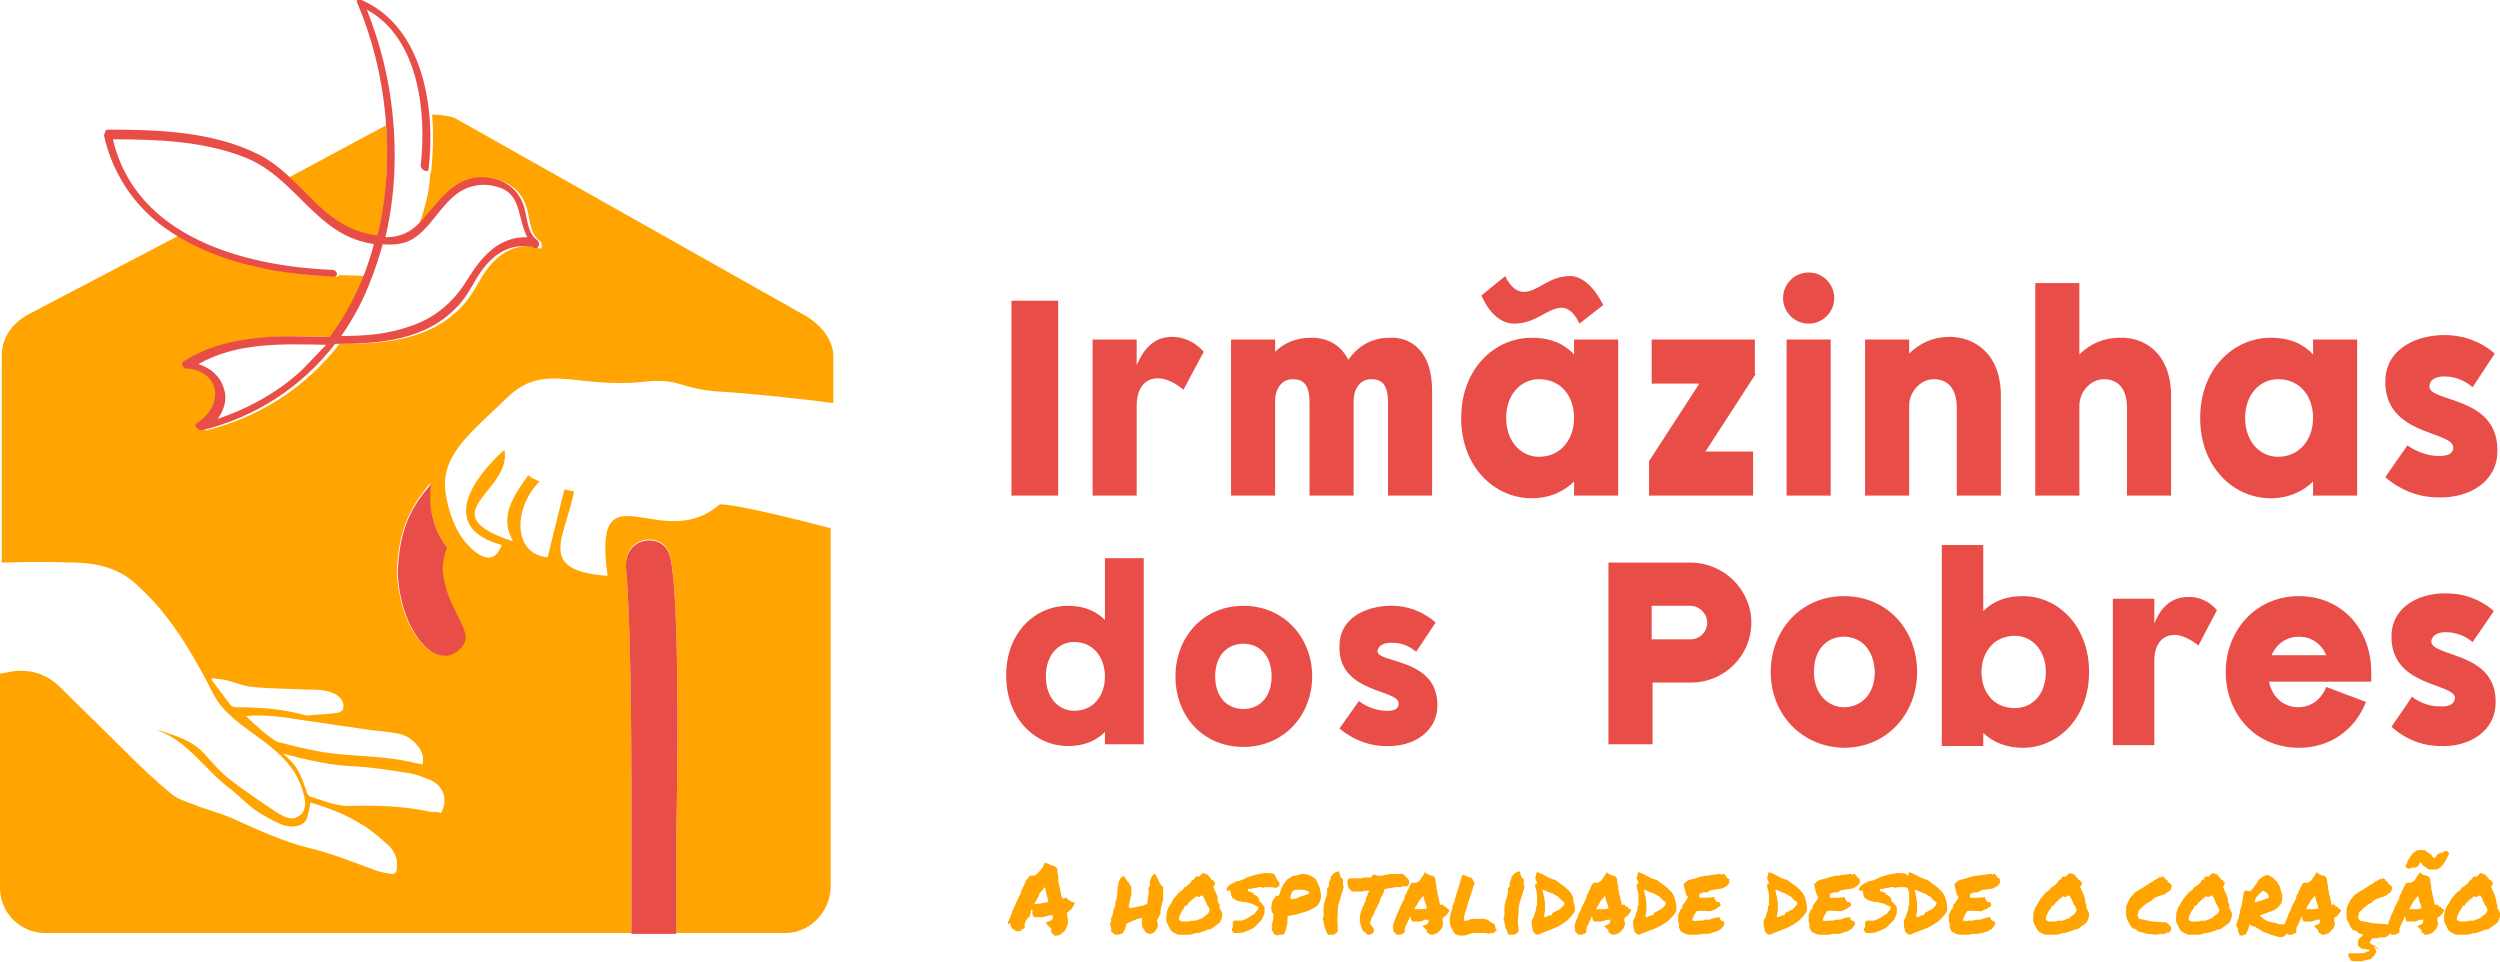 <svg xmlns="http://www.w3.org/2000/svg" xmlns:xlink="http://www.w3.org/1999/xlink" id="Capa_1" x="0px" y="0px" width="283.5px" height="109.1px" viewBox="0 0 283.5 109.1" style="enable-background:new 0 0 283.5 109.1;" xml:space="preserve"><style type="text/css">	.st0{fill:#FFA400;}	.st1{fill:#E84D47;}</style><g>	<path class="st0" d="M37.8,24.8c-1.8-1.4-3.4-3.1-5-4.7l4.1-2.2c0,0,0,0,0,0l6.9-3.7c0.3,4.2,0,8.5-1,12.6   C40.9,26.6,39.3,25.9,37.8,24.8 M50.6,62c-1.4-1.9-2.1-4.6-1.8-7.2c-2.8,3.2-3.6,6.1-3.8,9.9h0c0.2,6.9,4.7,12.1,7.4,8.4   c1.3-1.7-2-4.2-2.3-8.6C50.2,63.7,50.4,62.8,50.6,62 M50,92.2c0.8-1.3,0.4-3-1.1-3.7c-0.9-0.4-2-0.8-3-0.9   c-1.9-0.3-3.8-0.6-5.8-0.7c-2.6-0.1-5.1-0.7-7.5-1.3c-0.2-0.1-0.2-0.1-0.5-0.1c1.6,1.2,2.1,2.5,2.7,4.4c0,0.1,0.2,0.3,0.3,0.4   c1.3,0.4,2.9,1.1,4.4,1.1c3.2-0.1,6.4,0,9.5,0.7C49.4,92,49.7,92.1,50,92.2 M31.2,84c0.2,0.1,0.4,0.2,0.6,0.2   c1.4,0.4,2.8,0.7,4.3,1c1.1,0.2,2.1,0.3,3.2,0.4c2.7,0.2,5.4,0.3,8.1,1c0.1,0,0.3,0,0.5,0.1c0.2-0.7,0-1.3-0.3-1.8   c-0.6-0.9-1.4-1.5-2.4-1.7c-1-0.2-2.1-0.3-3.1-0.4c-2.7-0.4-5.5-0.8-8.2-1.2c-1.9-0.3-3.9-0.6-6-0.4c0.5,0.5,0.9,0.9,1.3,1.2   C29.8,83,30.5,83.5,31.2,84 M26.1,79.9c0.1,0.2,0.5,0.3,0.7,0.3c2.7,0,5.3,0.2,7.8,0.9c0.2,0.1,0.4,0,0.6,0   c1.1-0.1,2.2-0.1,3.2-0.3c0.2,0,0.5-0.3,0.5-0.4c0.2-0.7-0.2-1.3-0.9-1.7c-1-0.5-2-0.5-3.1-0.5c-2.1-0.1-4.2-0.1-6.3-0.3   c-1.1-0.1-2.1-0.6-3.1-0.8c-0.5-0.1-0.9-0.1-1.4-0.2c0,0.1-0.1,0.1-0.1,0.2C24.7,78,25.4,79,26.1,79.9 M75.8,62.5   c-1-2.2-5.1-1.7-4.8,1.9c0.7,8.2,0.6,27.7,0.6,30.1v11.3h5.1V94.6C76.9,83.8,77,65,75.8,62.5 M57.5,45.1c-3.9,3.8-7.5,6.4-7,10.6   c0,0,0.3,2.8,1.7,5c0.7,1.1,3.5,4.4,4.7,1.1c-7-1.9-3.6-7.3,0.3-10.8c0.9,4.8-8.7,7.2,1,10.4c-1.6-2.7-0.1-5,1.7-7.5   c0.4,0.3,0.8,0.5,1.3,0.7c-2.9,2.8-3.2,8.2,0.9,8.6c0,0,1.9-7.7,1.9-7.7c0.4,0.1,0.8,0.2,1.1,0.2c-1,5.3-4.4,9,3.8,9.6   C67.1,52.4,75,63,81.6,57.2c1.1-0.1,6.5,1.1,12.6,2.7v40.6c0,2.8-2.3,5.3-5.1,5.3H5.1c-2.8,0-5.1-2.3-5.1-5.1V76.4   c0.3-0.1,0.7-0.1,1-0.2c2.2-0.4,4.2,0.1,5.9,1.8c2.5,2.5,5,4.9,7.5,7.4c1.6,1.6,3.3,3.2,5,4.6c0.7,0.6,1.7,0.9,2.5,1.2   c1.7,0.7,3.5,1.1,5.1,1.9c2.7,1.2,5.3,2.4,8.2,3.1c2.5,0.6,4.9,1.6,7.4,2.5c0.6,0.2,1.1,0.3,1.7,0.4c0.5,0.1,0.7-0.2,0.7-0.7   c0.1-1-0.2-1.8-0.9-2.5c-0.9-0.8-1.9-1.7-2.9-2.3c-2.1-1.3-3.7-1.9-6-2.6c-0.1,0.6-0.2,1.3-0.4,1.8c-0.4,1.1-2.1,1.1-3.1,0.6   c-0.9-0.4-1.6-0.8-2.4-1.3c-1.1-0.7-2-1.7-3-2.5c-0.8-0.6-1.6-1.3-2.3-2c-1.9-1.9-3.6-3.9-6.2-4.8c0.2,0,0.3,0.1,0.5,0.1   c1.8,0.6,3.5,1.1,4.8,2.5c1,1.1,1.9,2.2,3.1,3.1c1.7,1.3,3.5,2.5,5.3,3.7c0.7,0.4,1.5,0.9,2.3,0.4c0.9-0.5,0.9-1.5,0.7-2.3   c-0.2-0.9-0.6-1.9-1.1-2.7c-1.2-1.9-3-3.2-4.8-4.5c-1.8-1.3-3.4-2.5-4.4-4.4c-1.9-3.7-3.9-7.3-6.7-10.4c-0.6-0.7-1.3-1.3-2-2   c-1.9-1.8-4.3-2.4-6.7-2.5c-2.9-0.1-5.7-0.1-8.6,0V40.3c0-2.2,1.4-3.9,3.5-4.9l16.6-8.7c2.9,1.8,6.3,2.9,9.7,3.7   c2.7,0.6,5.4,0.8,8.1,1c0.2,0,0.3-0.1,0.4-0.2l3.2,0.1c-1,2.5-2.2,4.8-3.8,6.9c-2.7,0-5.4-0.2-8,0.1c-3,0.3-6,1-8.6,2.7   c0,0-0.1,0-0.1,0.1c-0.2,0.3,0.2,0.8,0.6,0.7c1.5,0.1,2.9,1,3.1,2.6c0.1,1.5-0.8,2.8-2.1,3.6c-0.4,0.3,0.2,0.8,0.6,0.8   c6.1-1.5,11.3-4.9,15.1-9.8c5.1,0,10.5-0.4,14.1-4.5c1.2-1.3,1.8-3,2.9-4.3c1.4-1.7,3.2-2.6,5.4-2.2c0,0,0,0,0.1,0.1   c0.5,0.4,0.6-0.5,0.2-0.8c-1.2-0.8-1.1-2.9-1.6-4.1c-0.6-1.6-1.9-2.6-3.6-2.9c-3.7-0.7-5.6,2.2-7.7,4.6c-0.3,0.3-0.6,0.6-0.9,0.9   c0.5-1.3,1.3-3.7,1.4-6.2c0.1,0,0.1-0.1,0.1-0.2c0.2-2,0.3-4.2,0.1-6.4c0.9,0,1.8,0.1,2.6,0.4l39.2,22.1c1.8,0.9,3.7,2.7,3.7,4.9   v5.3c-4-0.5-8.3-1-13-1.3c-4.5-0.3-4.4-1.6-8.6-1.1C65.4,44.1,61.7,41,57.5,45.1"></path>	<path class="st1" d="M50.2,64.6c0.3,4.4,3.6,6.9,2.3,8.6c-2.8,3.6-7.2-1.6-7.4-8.4h0c0.2-3.8,0.9-6.7,3.8-9.9   c-0.4,2.6,0.3,5.3,1.8,7.2C50.4,62.8,50.2,63.7,50.2,64.6 M71.6,94.6v11.3h5.1V94.6c0.2-10.8,0.3-29.6-0.9-32   c-1-2.2-5.1-1.7-4.8,1.9C71.7,72.6,71.6,92.1,71.6,94.6"></path>	<path class="st1" d="M53,31.7c-1.5,2.5-3.7,4.4-6.5,5.3c-2.5,0.9-5.1,1.1-7.8,1.1c0.7-1,1.3-2,1.9-3.1c1.2-2.3,2.1-4.8,2.8-7.3   c1.2,0.1,2.4,0,3.4-0.6c2.6-1.6,3.7-5.3,6.9-6c1.1-0.3,2.5-0.1,3.5,0.4c0.9,0.5,1.3,1.3,1.6,2.3c0.3,1,0.5,2.2,1,3.1   C56.6,26.8,54.6,29.1,53,31.7 M34.2,42c-2.7,2.5-6,4.3-9.5,5.5c0.7-1,1.1-2.2,0.7-3.4c-0.4-1.4-1.5-2.4-2.9-2.8   c4.3-2.5,9.6-2.3,14.5-2.2C36.1,40,35.2,41,34.2,42 M60.9,27.2c-1.2-0.8-1.1-2.9-1.6-4.1c-0.6-1.6-1.9-2.6-3.6-2.9   c-3.7-0.7-5.6,2.2-7.7,4.6c-1.2,1.4-2.4,2.1-4.3,2.1c0,0,0,0,0,0c1.1-4.6,1.3-9.4,0.8-14.1c-0.4-4-1.4-7.9-2.9-11.7   c5.9,3.2,6.8,11.7,6.1,17.7c0,0.4,0.8,0.9,0.9,0.4C49.4,12.5,48.1,3.1,41,0c-0.2-0.1-0.7-0.1-0.5,0.3c3.4,7.9,4.4,17.7,2.3,26.4   c-1.8-0.2-3.5-0.9-5-2c-3-2.2-5.1-5.5-8.5-7.2c-5.2-2.6-11.4-2.8-17.1-2.8c-0.2,0-0.3,0.2-0.3,0.4c-0.1,0.1-0.1,0.1-0.1,0.3   c0.9,4,3.1,7.5,6.3,10c3.4,2.6,7.4,4.1,11.6,5c2.7,0.6,5.4,0.8,8.1,1c0.7,0,0.4-0.8-0.1-0.8c-10-0.4-22.3-3.7-24.9-14.8   c5.1,0,10.4,0.2,15.1,2.1c3.7,1.5,5.9,4.7,8.8,7.1c1.4,1.2,3,2.1,4.8,2.5c0.3,0.1,0.6,0.1,0.9,0.2c-1,3.8-2.7,7.4-5,10.5   c-2.7,0-5.4-0.2-8,0.1c-3,0.3-6,1-8.6,2.7c0,0-0.1,0-0.1,0.1c-0.2,0.3,0.2,0.8,0.6,0.7c1.5,0.1,2.9,1,3.1,2.6   c0.1,1.5-0.8,2.8-2.1,3.6c-0.4,0.3,0.2,0.8,0.6,0.8c6.1-1.5,11.3-4.9,15.1-9.8c5.1,0,10.5-0.4,14.1-4.5c1.2-1.3,1.8-3,2.9-4.3   c1.4-1.7,3.2-2.6,5.4-2.2c0,0,0,0,0.1,0.1C61.2,28.3,61.3,27.5,60.9,27.2"></path>	<g>		<path class="st0" d="M114.2,104.9l0.1-0.1l0-0.2c0.2-0.4,0.4-0.9,0.5-1.3c0.2-0.4,0.4-0.8,0.6-1.3c0.1-0.1,0.1-0.3,0.2-0.4    c0.1-0.1,0.1-0.3,0.2-0.4c0,0,0-0.1,0-0.1c0,0,0-0.1,0-0.1c0.1-0.1,0.2-0.3,0.2-0.4c0.1-0.1,0.1-0.2,0.2-0.4    c0.1-0.1,0.1-0.3,0.2-0.4c0.1-0.1,0.2-0.3,0.3-0.4l0.1-0.1l0.1,0c0,0,0.1,0,0.1,0c0,0,0.1,0,0.1,0l0.2,0c0.2-0.1,0.4-0.3,0.6-0.5    c0.2-0.2,0.4-0.5,0.5-0.8l0.1-0.2l0.2,0.1c0,0,0.1,0,0.2,0.1c0.1,0,0.2,0,0.2,0.1c0.1,0,0.3,0.1,0.4,0.1c0.1,0,0.2,0.1,0.3,0.2    l0.1,0.1c0,0.1,0,0.2,0,0.2c0,0.1,0,0.1,0,0.2c0,0.2,0.1,0.3,0.1,0.5c0,0.2,0,0.3,0,0.5c0,0.1,0.1,0.3,0.1,0.4    c0,0.2,0.1,0.3,0.1,0.4c0,0.2,0.1,0.4,0.1,0.6c0,0.2,0.1,0.4,0.2,0.6c0.1,0,0.1,0,0.1,0c0.1,0,0.2-0.1,0.3-0.1l0.1,0l0,0.1    c0,0,0,0,0.1,0.1c0,0,0,0,0.1,0.1c0.1,0,0.2,0,0.2,0.1c0.1,0,0.1,0.1,0.1,0.1c0,0,0,0,0.1,0c0,0,0,0,0.1,0l0.2,0.1l-0.1,0.2    c-0.1,0.2-0.2,0.3-0.3,0.5c-0.2,0.1-0.3,0.3-0.5,0.4c0,0.1,0,0.1,0,0.1c0,0,0,0.1,0,0.2c0,0.1,0.1,0.3,0.1,0.5c0,0.2,0,0.3,0,0.5    c-0.1,0.2-0.2,0.4-0.2,0.5c-0.1,0.2-0.2,0.3-0.3,0.4c-0.1,0.1-0.3,0.2-0.4,0.3c-0.2,0.1-0.3,0.1-0.5,0.1c-0.1,0-0.2,0-0.2-0.1    c0,0-0.1-0.1-0.1-0.1c-0.1,0-0.1-0.1-0.1-0.1l-0.1-0.1l0-0.2c0-0.1,0-0.1,0-0.2c0,0-0.1-0.1-0.2-0.2c0,0-0.1,0-0.1-0.1    c0,0,0-0.1-0.1-0.1l-0.2-0.3l0.3-0.1c0.2-0.1,0.3-0.1,0.4-0.2c0.1-0.1,0.1-0.3,0.1-0.5c-0.2,0-0.3,0-0.4,0c-0.1,0-0.2,0.1-0.3,0.1    c-0.2,0-0.3,0.1-0.5,0.1c-0.2,0-0.3,0-0.5,0c-0.1,0-0.2,0-0.4,0l-0.1,0l0-0.1c0,0,0,0,0,0c0,0,0,0,0,0c0,0-0.1-0.1-0.1-0.2    c0-0.1-0.1-0.2,0-0.3c0-0.1-0.1-0.2-0.1-0.3c0,0.1-0.1,0.1-0.1,0.2c0,0.1,0,0.1,0,0.2l0,0.1l-0.1,0c0,0,0,0,0,0.1c0,0,0,0.1,0,0.1    l0,0.1l-0.1,0.1c0,0,0,0-0.1,0.1c0,0,0,0-0.1,0c0,0.1,0,0.2-0.1,0.2c0,0.1-0.1,0.1-0.1,0.2c0,0.1-0.1,0.2-0.1,0.3    c0,0.1,0,0.2,0,0.3l0,0.1c0,0.1-0.1,0.1-0.1,0.1c-0.1,0-0.1,0.1-0.2,0.1c-0.1,0-0.1,0.1-0.1,0.1l0,0.1l-0.2,0c-0.1,0-0.2,0-0.2,0    c0,0-0.1,0-0.1,0l-0.1,0c-0.1-0.1-0.2-0.2-0.2-0.2c-0.1,0-0.1-0.1-0.2-0.1l-0.1-0.1c0-0.1,0-0.1-0.1-0.2c0,0,0-0.1,0-0.1    c0-0.1,0-0.2-0.1-0.2L114.2,104.9z M117.6,102c-0.1,0.1-0.2,0.3-0.3,0.5c0,0,0.1,0,0.1,0c0,0,0.1,0,0.1,0c0.2,0,0.5,0,0.7-0.1    c0.2,0,0.4-0.1,0.7-0.1c-0.1-0.3-0.1-0.5-0.2-0.8c-0.1-0.3-0.1-0.6-0.2-0.9l-0.1,0.1c-0.2,0.2-0.3,0.4-0.5,0.6    C117.8,101.6,117.7,101.8,117.6,102L117.6,102z"></path>		<path class="st0" d="M131.3,104.8c0,0.2,0,0.3-0.1,0.5c-0.1,0.1-0.1,0.2-0.2,0.3c-0.1,0.1-0.2,0.2-0.3,0.2    c-0.1,0.1-0.2,0.1-0.4,0.1c-0.1,0-0.1-0.1-0.2-0.1c-0.1,0-0.1-0.1-0.2-0.1c-0.1-0.2-0.2-0.3-0.3-0.5c-0.1-0.1-0.1-0.3-0.1-0.5    c0,0,0,0,0-0.1c0-0.1,0-0.2,0-0.2c0-0.1,0-0.2,0-0.2c0-0.1,0-0.1,0-0.1c-0.2,0-0.3,0.1-0.5,0.1c-0.2,0.1-0.3,0.1-0.5,0.2    c-0.2,0.1-0.3,0.2-0.5,0.2c-0.1,0.1-0.3,0.2-0.3,0.2c0,0,0,0.1,0,0.2c0,0.1-0.1,0.2-0.1,0.3c0,0.1-0.1,0.2-0.1,0.2    c0,0.1-0.1,0.1-0.1,0.1c0,0,0,0,0,0.1c0,0,0,0.1,0,0.1c-0.1,0-0.2,0.1-0.3,0.1c-0.1,0-0.2,0.1-0.2,0.1c-0.1,0-0.2,0-0.3,0    c-0.1,0-0.2,0-0.3-0.1c0,0,0-0.1-0.1-0.1c0,0-0.1-0.1-0.1-0.1c0,0-0.1,0-0.1-0.1c0,0,0,0,0,0c0,0,0,0,0-0.1c0-0.1,0-0.1,0.1,0    c-0.1-0.1-0.1-0.2-0.1-0.3c0-0.1-0.1-0.2-0.1-0.3c0,0,0,0,0-0.1c0,0,0-0.1,0-0.1c0,0,0-0.1,0-0.1c0,0,0,0,0.1,0c0-0.1,0-0.1,0-0.2    c0,0,0-0.1,0-0.1c0,0,0-0.1,0-0.1c0,0,0-0.1,0-0.1c0.1-0.2,0.2-0.3,0.2-0.5c0-0.2,0.1-0.4,0.1-0.5c0-0.1,0.1-0.1,0.1-0.2    c0-0.1,0.1-0.2,0.1-0.3c0-0.1,0-0.2,0-0.3c0-0.1,0-0.2,0-0.2c0,0,0,0,0.1,0c0-0.2,0.1-0.5,0.1-0.8c0-0.3,0-0.6,0.1-0.9    c0-0.3,0.1-0.5,0.2-0.7c0.1-0.2,0.3-0.3,0.5-0.4c0,0.2,0.1,0.3,0.2,0.4c0.1,0.1,0.1,0.2,0.2,0.3c0.1,0.1,0.2,0.2,0.2,0.3    c0.1,0.1,0.2,0.2,0.2,0.4c0,0.1,0,0.3,0,0.5c0,0.2,0,0.4-0.1,0.6c0,0.2-0.1,0.4-0.1,0.5c0,0.2-0.1,0.3-0.1,0.5c0,0,0,0.1,0.1,0.1    c0,0,0,0,0,0.1c0.2,0,0.3-0.1,0.5-0.1c0.2,0,0.4-0.1,0.5-0.1c0.2,0,0.4-0.1,0.5-0.1c0.2-0.1,0.3-0.1,0.5-0.2    c0-0.3,0.1-0.6,0.1-0.9c0.1-0.3,0.1-0.6,0-0.9c0,0,0.1-0.1,0.1-0.1c0,0,0.1-0.1,0.1-0.1c0-0.1,0-0.3,0-0.4c0-0.2,0-0.3,0.1-0.4    c0-0.1,0.1-0.3,0.2-0.4c0.1-0.1,0.2-0.2,0.3-0.2c0.1,0.1,0.1,0.2,0.2,0.4c0.1,0.1,0.1,0.3,0.2,0.4c0.1,0.1,0.1,0.3,0.2,0.4    c0.1,0.1,0.2,0.2,0.3,0.3c0,0.2,0,0.4,0,0.7c0,0.2,0,0.5,0,0.7c-0.1,0.3-0.1,0.5-0.2,0.8c-0.1,0.3-0.1,0.5-0.1,0.8    c0,0.1-0.1,0.1-0.1,0.2c0,0.1-0.1,0.1-0.1,0.2c0,0.1-0.1,0.2-0.1,0.2c0,0.1-0.1,0.1-0.1,0.2c0,0.1,0,0.2,0,0.2    C131.3,104.6,131.3,104.7,131.3,104.8z"></path>		<path class="st0" d="M138.3,102.6c0,0.1,0,0.2,0,0.3c0,0.1,0,0.2,0.1,0.2c0,0.1,0.1,0.2,0.1,0.2c0,0.1,0,0.2,0.1,0.2    c0,0.1,0,0.2,0,0.3c0,0.1,0,0.2-0.1,0.4c0,0.1-0.1,0.2-0.1,0.3c-0.1,0.1-0.1,0.2-0.2,0.2c-0.1,0.1-0.2,0.2-0.4,0.3    c-0.1,0.1-0.3,0.2-0.4,0.3c-0.1,0.1-0.2,0.1-0.3,0.1c-0.1,0-0.2,0-0.3,0.1c-0.1,0-0.2,0.1-0.3,0.1c-0.1,0-0.2,0.1-0.3,0.1    c-0.1,0-0.2,0.1-0.3,0.1c-0.1,0-0.2,0-0.3,0c-0.2,0.1-0.4,0.1-0.6,0.2c-0.2,0-0.4,0-0.7,0c-0.3,0-0.5,0-0.7,0    c-0.2-0.1-0.4-0.2-0.6-0.3c-0.2-0.1-0.3-0.3-0.4-0.5c-0.1-0.2-0.2-0.4-0.3-0.6c-0.1-0.4,0-0.8,0-1.1c0.1-0.3,0.2-0.7,0.4-0.9    c0.2-0.3,0.3-0.6,0.5-0.8c0.2-0.2,0.4-0.5,0.6-0.7c0,0,0.1,0,0.1,0s0,0,0.1-0.1c0,0,0-0.1,0.1-0.1c0,0,0.1,0,0.1-0.1    c0-0.1,0.1-0.2,0.2-0.2s0.2-0.1,0.2-0.2c0.1,0,0.1,0,0.2-0.1c0,0,0.1-0.1,0.1-0.1c0,0,0.1-0.1,0.1-0.1c0,0,0.1-0.1,0.1-0.1v-0.1    c0.1-0.1,0.2-0.1,0.3-0.2c0.1-0.1,0.1-0.2,0.2-0.3c0.1,0,0.1,0,0.2,0c0,0,0.1,0,0.2,0c0.1-0.1,0.1-0.2,0.2-0.2    c0-0.1,0.1-0.1,0.2-0.2c0.1,0,0.2,0.1,0.3,0.1c0.1,0,0.2,0.1,0.3,0.1c0,0.1,0,0.1,0.1,0.2c0,0,0.1,0.1,0.1,0.1    c0,0,0.1,0.1,0.1,0.1c0,0,0.1,0.1,0.1,0.2c0,0,0,0,0.1,0c0,0,0,0,0.1,0c0,0.1,0,0.2,0.1,0.2c0,0,0.1,0.1,0.1,0.2    c0,0.1-0.1,0.1-0.1,0.2c0,0.1-0.1,0.1-0.1,0.2c0,0.1,0,0.1,0,0.1c0,0,0.1,0,0.1,0.1c0,0.1,0,0.1,0,0.1c0.2,0.3,0.3,0.6,0.4,0.9    C138,102,138.1,102.3,138.3,102.6z M137,103.6c0-0.1,0.1-0.1,0.1-0.2c0-0.1,0.1-0.1,0.1-0.2c0-0.1-0.1-0.1-0.1-0.1    c0,0,0-0.1,0-0.2c-0.2-0.2-0.3-0.5-0.4-0.7c-0.1-0.3-0.2-0.5-0.4-0.7c0,0,0,0.1-0.1,0.1c0,0-0.1,0-0.1,0c0,0.1,0,0.1-0.1,0.1    c0,0-0.1,0-0.1,0c0,0-0.1,0-0.1,0c0,0-0.1,0-0.1-0.1c-0.2,0.2-0.4,0.3-0.6,0.5c-0.2,0.2-0.4,0.3-0.5,0.6c0,0,0,0-0.1,0    c0,0,0,0-0.1,0c-0.1,0.1-0.1,0.3-0.2,0.4c-0.1,0.1-0.2,0.2-0.2,0.3c-0.1,0.1-0.1,0.2-0.2,0.4c-0.1,0.1-0.1,0.3-0.1,0.5    c0.1,0.1,0.3,0.2,0.4,0.2c0.2,0,0.3,0,0.5,0c0.2,0,0.3,0,0.5-0.1c0.2,0,0.3,0,0.5,0c0.3-0.1,0.5-0.2,0.8-0.3    C136.5,103.9,136.8,103.8,137,103.6z"></path>		<path class="st0" d="M139.1,100.9c0-0.2,0.1-0.3,0.2-0.4c0.1-0.1,0.2-0.2,0.4-0.3c0.1-0.1,0.3-0.1,0.4-0.2    c0.1-0.1,0.3-0.1,0.4-0.1c0.3-0.1,0.6-0.2,0.9-0.4c0.3-0.1,0.6-0.2,1-0.3c0.3-0.1,0.7-0.1,1-0.2c0.3,0,0.7,0,1.1,0.1    c0,0.1,0.1,0.1,0.1,0.2c0,0.1,0.1,0.1,0.1,0.2c0,0.1,0.1,0.1,0.1,0.2c0,0.1,0.1,0.1,0.1,0.2c0.1,0.1,0.1,0.1,0.2,0.2    c0,0.1,0,0.2,0,0.3c-0.1,0.1-0.1,0.1-0.2,0.2c-0.1,0-0.1,0.1-0.2,0.1c-0.3-0.1-0.5-0.1-0.8-0.1s-0.5,0-0.7,0.1    c-0.1-0.1-0.1-0.1-0.2-0.1s-0.2,0-0.3,0c-0.1,0-0.2,0.1-0.3,0.1c-0.1,0-0.2,0-0.3,0c-0.1,0.1-0.2,0.1-0.3,0.1c-0.1,0-0.2,0-0.3,0    c0,0,0,0.1,0,0.1c0,0,0,0,0,0.1c0,0.1,0.1,0.1,0.2,0.1c0.1,0,0.1,0,0.2,0.1c0.1,0,0.1,0,0.2,0.1c0.1,0,0.1,0.1,0.1,0.2    c0.1,0,0.2,0,0.3,0.1c0.1,0.1,0.1,0.1,0.2,0.2c0,0.1,0.1,0.2,0.1,0.2c0,0.1,0,0.2,0,0.2c0,0.1,0,0.1,0.1,0.1c0,0,0.1,0,0.1,0    c0,0.1,0.1,0.2,0.2,0.3c0.1,0.1,0.1,0.2,0.2,0.3c0,0.2,0,0.3,0,0.5c0,0.1,0,0.3-0.1,0.4c-0.1,0.3-0.2,0.5-0.4,0.7    c-0.2,0.2-0.4,0.4-0.6,0.6c-0.2,0.2-0.5,0.3-0.7,0.4c-0.3,0.1-0.5,0.2-0.8,0.3c0,0-0.1,0-0.1,0c0,0,0,0,0-0.1    c-0.1,0.1-0.1,0.1-0.2,0.1c-0.1,0-0.1,0-0.2,0c-0.1,0-0.2,0-0.2,0c-0.1,0-0.2,0-0.2,0c0-0.1-0.1-0.1-0.1-0.1c0,0-0.1-0.1-0.1-0.2    c0,0-0.1,0,0-0.1c0,0,0-0.1,0-0.1c0-0.1,0.1-0.1,0.1-0.1c0,0,0,0,0,0c0,0,0,0,0,0c0,0,0,0,0,0c0-0.1,0-0.1,0-0.2    c0-0.1,0-0.2,0-0.2c0-0.1,0-0.2,0-0.2c0-0.1,0.1-0.1,0.2-0.2c0.2,0,0.5,0,0.7,0c0.2,0,0.4-0.1,0.6-0.2c0.2-0.1,0.4-0.2,0.5-0.3    c0.2-0.1,0.3-0.2,0.5-0.3c0-0.1,0.1-0.1,0.1-0.2c0,0,0.1-0.1,0.1-0.1c0,0,0.1-0.1,0.1-0.1c0,0,0.1-0.1,0.1-0.2c0-0.1,0-0.1,0-0.1    c0,0,0,0,0-0.1l-0.1,0c-0.1-0.1-0.3-0.1-0.4-0.2c-0.2-0.1-0.3-0.1-0.4-0.2c-0.1,0-0.1,0.1-0.2,0s-0.2,0-0.3-0.1    c-0.2,0-0.5,0-0.7-0.1c-0.2,0-0.4-0.1-0.6-0.2c0,0,0-0.1-0.1-0.1c0,0-0.1,0-0.1,0c0-0.1-0.1-0.1-0.1-0.2c0-0.1-0.1-0.1-0.1-0.2    c0-0.1,0-0.2,0-0.2c0-0.1,0-0.1-0.1-0.2c0-0.1,0-0.2,0.1-0.2C139.1,101.1,139.1,101,139.1,100.9z"></path>		<path class="st0" d="M147.8,99.1c0.3,0,0.6,0.1,0.8,0.2c0.2,0.1,0.4,0.2,0.6,0.4c0.1,0.2,0.2,0.4,0.3,0.6c0.1,0.2,0.2,0.4,0.2,0.7    c0.1,0.2,0.1,0.5,0.1,0.7c0,0.2-0.1,0.5-0.2,0.7c-0.2,0.3-0.4,0.5-0.7,0.6c-0.3,0.2-0.6,0.3-0.9,0.4c-0.3,0.1-0.7,0.2-1,0.3    c-0.4,0.1-0.7,0.1-1,0.2c0,0.2,0,0.3,0,0.5c0,0.2,0,0.4-0.1,0.6c0,0.2-0.1,0.4-0.1,0.5c-0.1,0.2-0.1,0.3-0.3,0.5    c-0.1,0-0.2,0-0.4,0c-0.1,0-0.2,0.1-0.3,0.1c0,0-0.1-0.1-0.1-0.1c0,0-0.1,0-0.2,0c0-0.1,0-0.1-0.1-0.2c0-0.1-0.1-0.2-0.1-0.2    c0-0.1-0.1-0.2-0.1-0.2c0-0.1,0-0.1,0.1-0.2c0-0.1-0.1-0.1-0.1-0.2c0-0.1,0.1-0.2,0.1-0.4c0-0.2,0.1-0.3,0.1-0.5    c0-0.2,0-0.3,0-0.4c0-0.1-0.1-0.2-0.2-0.3c0,0,0,0,0,0c0,0,0,0,0.1,0c-0.1,0-0.1-0.1-0.1-0.2c0-0.1,0-0.2-0.1-0.2c0,0,0-0.1,0-0.1    c0,0,0,0,0.1,0c0-0.1,0-0.3,0-0.4c0-0.1,0.1-0.2,0.1-0.3c0-0.1,0.1-0.2,0.2-0.3c0.1-0.1,0.1-0.2,0.2-0.3c0,0,0.1,0,0.1,0    c0,0,0,0,0.1,0c0.1-0.1,0.2-0.1,0.2-0.2c0-0.1,0.1-0.2,0.1-0.3c0-0.2,0.1-0.3,0.2-0.5c0.1-0.2,0.1-0.3,0.2-0.4    c0.1-0.1,0.2-0.2,0.3-0.4c0.1-0.1,0.2-0.2,0.3-0.2c0.1-0.1,0.2-0.1,0.3-0.2s0.3-0.1,0.4-0.1c0.1,0,0.3-0.1,0.4-0.1    C147.5,99.1,147.6,99.1,147.8,99.1C147.8,99.2,147.8,99.2,147.8,99.1C147.8,99.1,147.8,99.1,147.8,99.1z M147.4,101.7    c0.2-0.1,0.4-0.1,0.6-0.2c0.2,0,0.4-0.1,0.5-0.3c-0.1-0.1-0.2-0.2-0.4-0.2c-0.2-0.1-0.3-0.1-0.5-0.1c-0.2,0-0.4,0-0.6,0    c-0.2,0-0.4,0.1-0.5,0.3c0,0.1-0.1,0.2-0.1,0.3c0,0.1-0.1,0.2-0.1,0.3c0,0,0,0.1,0.1,0.1c0,0,0.1,0,0.1,0.1    c0.2-0.1,0.3-0.1,0.5-0.1C147.1,101.8,147.2,101.8,147.4,101.7z"></path>		<path class="st0" d="M151.7,105.1c0,0.2,0,0.4,0,0.5c-0.1,0.1-0.1,0.2-0.3,0.3c-0.1,0.1-0.2,0.1-0.4,0.1c-0.1,0-0.3,0-0.4,0    c-0.1-0.1-0.1-0.2-0.2-0.4c-0.1-0.2-0.1-0.3-0.2-0.5c0-0.2-0.1-0.3-0.1-0.5c0-0.2-0.1-0.3-0.1-0.4c0-0.1,0.1-0.2,0.1-0.3    c0-0.1,0-0.2,0-0.3c0-0.1,0-0.2,0-0.4c0-0.1,0-0.2,0-0.3c0-0.3,0.1-0.6,0.2-0.9c0.1-0.3,0.2-0.6,0.2-0.9c0-0.1,0-0.1,0-0.2    c0-0.1,0-0.1,0-0.2c0,0,0,0,0.1-0.1c0,0,0.1,0,0.1-0.1c0-0.1,0-0.1,0-0.2c0-0.1,0-0.1,0-0.2c0-0.1,0.1-0.1,0.1-0.3    c0.1-0.1,0.1-0.2,0.1-0.4c0.1,0,0.1-0.1,0.2-0.2c0.1-0.1,0.1-0.1,0.2-0.2c0.1,0,0.1-0.1,0.2-0.1c0.1,0,0.2-0.1,0.3-0.1    c0.1,0.1,0.1,0.2,0.1,0.2c0,0.1,0,0.2,0.1,0.3c0,0.1,0,0.2,0.1,0.2c0,0.1,0.1,0.1,0.2,0.2c0,0.1,0,0.1,0,0.2c0,0.1,0,0.2,0,0.3    c0,0.1,0,0.2,0,0.2c0,0.1,0.1,0.1,0.1,0.1c-0.1,0.4-0.2,0.7-0.3,1c-0.1,0.3-0.2,0.7-0.3,1c-0.1,0.3-0.1,0.7-0.1,1.1    C151.6,104.4,151.7,104.8,151.7,105.1z"></path>		<path class="st0" d="M158.9,100.6c-0.2,0-0.4,0-0.6,0c-0.2,0-0.4,0.1-0.6,0.1c-0.1,0-0.3,0-0.4,0.1c-0.1,0-0.2,0-0.3,0    c0,0.2-0.1,0.3-0.1,0.4c0,0.1-0.1,0.2-0.2,0.4c-0.1,0.1-0.1,0.3-0.2,0.4c0,0.1-0.1,0.3-0.1,0.4c-0.1,0.1-0.1,0.2-0.2,0.3    c0,0.1-0.1,0.2-0.1,0.3c-0.1,0.1-0.1,0.2-0.2,0.3c0,0.1-0.1,0.2-0.1,0.3l0,0.1c0,0-0.1,0.1-0.1,0.1c0,0,0,0-0.1,0.1    c0,0.1,0,0.2-0.1,0.2c0,0,0,0.1,0,0.1c0,0,0,0.1,0,0.1c0,0.1,0,0.1-0.1,0.1c0,0,0,0.1,0,0.1c0,0,0,0.1,0,0.1c0,0.1,0,0.2,0,0.2    c0,0,0,0.1,0.1,0.1c0,0,0,0.1,0,0.1c0,0,0.1,0,0.1,0.1c0,0,0.1,0,0.1,0.1l0.1,0.1c0,0.2,0,0.4-0.1,0.5c-0.1,0.1-0.3,0.2-0.5,0.2    h-0.1c0,0-0.1-0.1-0.1-0.1c-0.1,0-0.1,0-0.1-0.1c0,0-0.1,0-0.1-0.1c-0.1,0-0.2-0.1-0.2-0.1l-0.1-0.1c0-0.1,0-0.1,0-0.1    c0-0.1-0.1-0.1-0.1-0.2c0-0.1,0-0.2-0.1-0.2c0-0.1,0-0.1,0-0.2c0-0.1,0-0.1-0.1-0.2c0-0.4,0-0.8,0.1-1.1c0.1-0.3,0.2-0.6,0.3-0.8    c0.1-0.1,0.1-0.3,0.2-0.4c0.1-0.2,0.1-0.3,0.1-0.5l0.1-0.1c0-0.1,0.1-0.2,0.1-0.3c0-0.1,0.1-0.2,0.1-0.2c0-0.1,0-0.1,0.1-0.1    c0,0,0-0.1,0-0.1c0,0-0.1,0-0.1,0c0,0-0.1,0-0.1,0c0,0-0.1,0-0.1,0c0,0-0.1,0-0.1,0c0,0-0.1,0-0.1,0c-0.1,0-0.2,0.1-0.3,0.1h-0.1    c0,0,0,0-0.1,0c0,0,0,0,0,0c-0.1,0-0.1,0-0.2,0c-0.1,0-0.2,0-0.2,0h-0.1c0,0,0,0-0.1,0c0,0,0,0-0.1,0c0,0-0.1,0-0.2,0    c-0.1,0-0.1,0-0.2-0.1c-0.1-0.1-0.1-0.2-0.2-0.2l-0.1-0.1c0,0,0-0.1,0-0.1c0,0,0-0.1,0-0.1c0-0.1-0.1-0.2-0.1-0.2    c0-0.1,0-0.2,0-0.3c0-0.1,0-0.1,0-0.1c0,0,0-0.1,0.1-0.1l0-0.2l0.1,0h0.3c0.2,0,0.4,0,0.7,0c0.2,0,0.5,0,0.7-0.1    c0.1,0,0.3,0,0.4,0c0.1,0,0.3,0,0.4,0c0-0.1,0.1-0.1,0.1-0.2l0.1-0.1c0.1,0,0.2,0,0.3,0c0.1,0,0.1,0.1,0.1,0.1c0.2,0,0.3,0,0.5,0    c0.2,0,0.3,0,0.5-0.1c0.2,0,0.5-0.1,0.7-0.1c0.2,0,0.5,0,0.7,0c0.1,0,0.2,0,0.3,0c0.1,0,0.2,0,0.3,0l0.1,0.1c0,0,0.1,0.1,0.1,0.1    c0,0,0.1,0.1,0.1,0.1c0.1,0.1,0.2,0.2,0.3,0.3c0.1,0.1,0.1,0.3,0.1,0.5c-0.1,0.1-0.1,0.1-0.1,0.2l-0.1,0.1l-0.1,0c0,0-0.1,0-0.1,0    c0,0-0.1,0-0.1,0c0,0-0.1,0-0.1,0c0,0-0.1,0-0.1,0c-0.1,0-0.1,0-0.2,0C159,100.6,158.9,100.6,158.9,100.6z"></path>		<path class="st0" d="M163.6,105c0,0.1-0.1,0.3-0.2,0.4c-0.1,0.1-0.2,0.2-0.3,0.3c-0.1,0.1-0.2,0.2-0.4,0.2    c-0.1,0.1-0.3,0.1-0.4,0.1c-0.1,0-0.2,0-0.2-0.1c0,0-0.1,0-0.1-0.1c0,0,0,0-0.1,0c0,0,0,0,0,0l-0.1-0.1l0-0.1c0-0.1,0-0.1,0-0.1    c0,0-0.1-0.1-0.1-0.1c0,0,0,0-0.1-0.1s0,0-0.1-0.1l-0.2-0.2l0.3-0.1c0.2-0.1,0.3-0.1,0.3-0.2c0.1-0.1,0.1-0.2,0.1-0.4    c-0.1,0-0.3,0-0.3,0c-0.1,0-0.2,0-0.3,0.1c-0.1,0-0.3,0.1-0.4,0.1c-0.1,0-0.3,0-0.4,0c-0.1,0-0.1,0-0.2,0c0,0-0.1,0-0.2,0l-0.1,0    c0-0.1,0-0.1,0-0.1c0,0,0,0,0,0c0,0-0.1-0.1-0.1-0.1c0-0.1,0-0.1,0-0.2c0-0.1-0.1-0.1-0.1-0.2c0,0.1-0.1,0.2-0.1,0.3l0,0.1l-0.1,0    c0,0,0,0,0,0c0,0,0,0,0,0.1l-0.1,0.2c0,0,0,0,0,0c0,0,0,0,0,0c0,0.1,0,0.1-0.1,0.2c0,0.1,0,0.1-0.1,0.2c0,0.1-0.1,0.2-0.1,0.3    c0,0.1,0,0.2,0,0.3l0,0.1c0,0-0.1,0.1-0.1,0.1c0,0-0.1,0-0.1,0.1c0,0,0,0-0.1,0c0,0,0,0-0.1,0l0,0.1l-0.1,0c-0.1,0-0.1,0-0.2,0    c0,0-0.1,0-0.1,0l-0.1,0c-0.1-0.1-0.1-0.1-0.2-0.2c0,0-0.1-0.1-0.1-0.1c-0.1-0.1-0.1-0.2-0.1-0.2c0,0,0-0.1,0-0.1c0,0,0-0.1,0-0.1    c0,0,0-0.1,0-0.1l-0.1-0.1l0.1-0.1l0-0.2c0.1-0.4,0.3-0.7,0.4-1.1c0.2-0.3,0.3-0.7,0.5-1.1c0.1-0.1,0.1-0.2,0.2-0.4    c0.1-0.1,0.1-0.2,0.2-0.4c0,0,0,0,0-0.1c0,0,0-0.1,0-0.1c0.1-0.1,0.1-0.2,0.2-0.3c0-0.1,0.1-0.2,0.1-0.3c0.1-0.1,0.1-0.2,0.2-0.4    s0.1-0.2,0.2-0.4l0.2-0.1c0,0,0,0,0.1,0c0,0,0.1,0,0.1,0l0.2,0c0.2-0.1,0.4-0.2,0.5-0.4c0.1-0.2,0.3-0.4,0.4-0.6l0.1-0.2l0.1,0.1    c0,0,0.1,0,0.1,0.1c0.1,0,0.1,0,0.2,0.1c0.1,0,0.2,0.1,0.4,0.1c0.1,0,0.2,0.1,0.3,0.2c0,0.1,0.1,0.2,0.1,0.3c0,0.1,0,0.1,0,0.2    c0,0.1,0,0.2,0.1,0.4c0,0.1,0,0.3,0,0.4c0,0.1,0.1,0.2,0.1,0.4c0,0.1,0,0.2,0.1,0.4c0,0.2,0.1,0.3,0.1,0.5c0,0.2,0.1,0.3,0.1,0.5    c0.1,0,0.1,0,0.1,0c0,0,0.1,0,0.1,0c0,0,0.1,0,0.1,0l0.1,0l0,0.1c0,0,0,0.1,0.1,0.1c0.1,0,0.2,0,0.2,0.1c0,0,0.1,0.1,0.1,0.1    c0,0,0.1,0.1,0.1,0.1l0.2,0.1l-0.1,0.2c-0.1,0.1-0.2,0.3-0.3,0.4c-0.1,0.1-0.3,0.2-0.4,0.3c0,0,0,0.1,0,0.1c0,0,0,0.1,0,0.1    c0,0.1,0,0.3,0.1,0.4C163.6,104.7,163.6,104.8,163.6,105L163.6,105z M160.6,103.1c0.2,0,0.4,0,0.6,0c0.2,0,0.4,0,0.6-0.1    c0-0.2-0.1-0.4-0.2-0.7c-0.1-0.2-0.1-0.5-0.2-0.7l-0.1,0.1c-0.1,0.2-0.3,0.3-0.4,0.5c-0.1,0.2-0.2,0.4-0.3,0.5    c0,0.1-0.1,0.1-0.1,0.2c0,0.1-0.1,0.1-0.1,0.2c0,0,0.1,0,0.1,0C160.5,103.1,160.5,103.1,160.6,103.1z"></path>		<path class="st0" d="M167,105.8c-0.2,0.1-0.4,0.1-0.6,0.2c-0.2,0.1-0.5,0.1-0.7,0.1c-0.3,0-0.6-0.1-0.8-0.3c0-0.1-0.1-0.1-0.1-0.2    c0,0,0-0.1-0.1-0.1c0,0,0-0.1,0-0.1c-0.1-0.1-0.1-0.2-0.2-0.4c0-0.1-0.1-0.3-0.1-0.4c0-0.1,0-0.3,0-0.4c0-0.1,0-0.3,0.1-0.4    c0,0,0-0.1,0-0.1c0,0,0-0.1,0-0.1c0-0.1,0.1-0.2,0.1-0.3c0-0.1,0.1-0.2,0.1-0.3c0-0.1,0-0.1,0-0.2c0-0.1,0.1-0.2,0.1-0.2    c0.1-0.3,0.2-0.5,0.2-0.7c0.1-0.2,0.1-0.4,0.2-0.6c0.1-0.3,0.2-0.7,0.3-1c0.1-0.3,0.2-0.7,0.3-1c0.1,0,0.1-0.1,0.1-0.1    c0,0,0.1,0,0.1,0c0.1,0.1,0.3,0.1,0.4,0.2s0.3,0.1,0.4,0.1c0.1,0,0.1,0.1,0.1,0.1c0,0,0,0,0,0c0.1,0.1,0.1,0.2,0.2,0.3    c0.1,0.1,0.1,0.2,0.1,0.4c0,0.1-0.1,0.1-0.1,0.1c0,0.1-0.1,0.3-0.1,0.4c0,0.1-0.1,0.2-0.1,0.3c0,0.1-0.1,0.2-0.1,0.3    c0,0.1-0.1,0.2-0.1,0.4c0,0,0,0.1-0.1,0.1c0,0,0,0.1,0,0.1c0,0,0,0.1,0,0.1c0,0,0,0.1-0.1,0.1c0,0.2-0.1,0.3-0.1,0.5    c0,0.1-0.1,0.2-0.1,0.4c-0.1,0.2-0.2,0.4-0.2,0.6c-0.1,0.2-0.1,0.5-0.1,0.7c0,0,0.1,0,0.1,0c0,0,0.1,0,0.1,0c0.1,0,0.1,0,0.2,0    c0.2-0.1,0.4-0.2,0.7-0.2c0.2,0,0.5,0,0.7,0c0.1,0,0.2,0,0.3,0s0.2,0,0.3,0c0.1,0,0.1,0.1,0.1,0.1c0,0,0,0,0.1,0c0,0,0.1,0,0.1,0    c0.1,0.1,0.2,0.1,0.2,0.2c0.1,0,0.2,0.1,0.2,0.1c0.1,0,0.2,0.1,0.2,0.1s0.1,0.1,0.2,0.1l0.1,0.5c0,0.1,0.1,0.1,0.1,0.1    c0,0.1,0,0.1,0,0.1l0,0.1c-0.1,0-0.2,0-0.2,0.1c0,0-0.1,0.1-0.1,0.1c-0.1,0-0.1,0-0.1,0c0,0,0,0-0.1,0c-0.1,0-0.2,0-0.4,0.1    c-0.2-0.1-0.4-0.1-0.6-0.1c-0.1,0-0.2,0-0.2,0c-0.1,0-0.2,0-0.3,0c-0.1,0-0.2,0-0.3,0c-0.1,0-0.2,0-0.3,0L167,105.8z"></path>		<path class="st0" d="M172.2,105.1c0,0.2,0,0.4,0,0.5c-0.1,0.1-0.1,0.2-0.3,0.3c-0.1,0.1-0.2,0.1-0.4,0.1c-0.1,0-0.3,0-0.4,0    c-0.1-0.1-0.1-0.2-0.2-0.4c-0.1-0.2-0.1-0.3-0.2-0.5c0-0.2-0.1-0.3-0.1-0.5c0-0.2-0.1-0.3-0.1-0.4c0-0.1,0.1-0.2,0.1-0.3    c0-0.1,0-0.2,0-0.3c0-0.1,0-0.2,0-0.4c0-0.1,0-0.2,0-0.3c0-0.3,0.1-0.6,0.2-0.9c0.1-0.3,0.2-0.6,0.2-0.9c0-0.1,0-0.1,0-0.2    c0-0.1,0-0.1,0-0.2c0,0,0,0,0.1-0.1c0,0,0.1,0,0.1-0.1c0-0.1,0-0.1,0-0.2c0-0.1,0-0.1,0-0.2c0-0.1,0.1-0.1,0.1-0.3    c0.1-0.1,0.1-0.2,0.1-0.4c0.1,0,0.1-0.1,0.2-0.2c0.1-0.1,0.1-0.1,0.2-0.2c0.1,0,0.1-0.1,0.2-0.1s0.2-0.1,0.3-0.1    c0.1,0.1,0.1,0.2,0.1,0.2c0,0.1,0,0.2,0.1,0.3c0,0.1,0,0.2,0.1,0.2c0,0.1,0.1,0.1,0.2,0.2c0,0.1,0,0.1,0,0.2c0,0.1,0,0.2,0,0.3    c0,0.1,0,0.2,0,0.2c0,0.1,0.1,0.1,0.1,0.1c-0.1,0.4-0.2,0.7-0.3,1c-0.1,0.3-0.2,0.7-0.3,1c-0.1,0.3-0.1,0.7-0.1,1.1    C172.1,104.4,172.1,104.8,172.2,105.1z"></path>		<path class="st0" d="M178.6,102.9C178.5,103,178.5,103,178.6,102.9c0,0.1,0,0.1,0,0.2c0,0,0,0,0,0.1c0,0,0,0.1,0,0.1    c-0.2,0.4-0.5,0.7-0.8,1c-0.3,0.3-0.7,0.5-1,0.7c-0.4,0.2-0.8,0.4-1.2,0.5c-0.4,0.2-0.8,0.3-1.2,0.5c-0.2,0-0.3-0.1-0.4-0.2    c-0.1-0.1-0.2-0.2-0.2-0.4c0-0.1-0.1-0.3-0.1-0.5c0-0.2,0-0.3,0-0.5c0-0.1,0.1-0.1,0.1-0.2c0-0.1,0.1-0.1,0.1-0.2    c0.1-0.2,0.1-0.4,0.2-0.6c0.1-0.2,0.1-0.4,0.1-0.6c0-0.1,0.1-0.1,0.1-0.1c0-0.4,0-0.7,0-1.1c0-0.4-0.1-0.7-0.2-1    c0-0.1,0-0.1,0-0.2c0,0,0-0.1,0-0.1c0-0.1,0-0.1,0.1-0.1c0,0,0.1,0,0.1,0c0-0.1,0-0.2-0.1-0.3c0-0.1-0.1-0.2-0.1-0.4    c0-0.1,0.1-0.2,0.1-0.3c0-0.1,0-0.2,0.1-0.3c0.4,0.1,0.7,0.3,1.1,0.5c0.3,0.2,0.7,0.3,1,0.4c0.3,0.2,0.5,0.4,0.8,0.6    c0.3,0.2,0.5,0.4,0.7,0.6c0.2,0.2,0.4,0.5,0.5,0.8C178.4,102.2,178.5,102.5,178.6,102.9z M176.1,103.5c0.1-0.1,0.3-0.1,0.4-0.2    c0.1-0.1,0.3-0.1,0.4-0.2c0.1-0.1,0.2-0.2,0.3-0.3c0.1-0.1,0.2-0.2,0.2-0.4c0-0.1-0.1-0.2-0.2-0.2c-0.1-0.1-0.1-0.1-0.2-0.2    c-0.1-0.1-0.1-0.1-0.2-0.2c-0.1-0.1-0.1-0.1-0.2-0.2c-0.1,0-0.2,0-0.2-0.1c-0.1,0-0.1-0.1-0.2-0.1c-0.1,0-0.1-0.1-0.2-0.1    c-0.1,0-0.2-0.1-0.3-0.1c-0.2-0.1-0.3-0.1-0.4-0.2c-0.1,0-0.2-0.1-0.3-0.1c0,0-0.1,0-0.1,0c0.1,0.3,0.1,0.5,0.2,0.8    c0,0.2,0.1,0.5,0.1,0.7c0,0.2,0,0.5,0,0.8c0,0.3-0.1,0.5-0.1,0.8c0.1,0,0.1,0,0.2,0c0.1,0,0.1-0.1,0.2-0.1c0.1,0,0.1-0.1,0.2-0.1    c0.1,0,0.1,0,0.2,0c0,0,0.1-0.1,0.1-0.1C176,103.6,176,103.6,176.1,103.5z"></path>		<path class="st0" d="M184.2,105c0,0.1-0.1,0.3-0.2,0.4c-0.1,0.1-0.2,0.2-0.3,0.3c-0.1,0.1-0.2,0.2-0.4,0.2    c-0.1,0.1-0.3,0.1-0.4,0.1c-0.1,0-0.2,0-0.2-0.1c0,0-0.1,0-0.1-0.1c0,0,0,0-0.1,0c0,0,0,0,0,0l-0.1-0.1l0-0.1c0-0.1,0-0.1,0-0.1    c0,0-0.1-0.1-0.1-0.1c0,0,0,0-0.1-0.1s0,0-0.1-0.1l-0.2-0.2l0.3-0.1c0.2-0.1,0.3-0.1,0.3-0.2c0.1-0.1,0.1-0.2,0.1-0.4    c-0.1,0-0.3,0-0.3,0c-0.1,0-0.2,0-0.3,0.1c-0.1,0-0.3,0.1-0.4,0.1c-0.1,0-0.3,0-0.4,0c-0.1,0-0.1,0-0.2,0c0,0-0.1,0-0.2,0l-0.1,0    c0-0.1,0-0.1,0-0.1c0,0,0,0,0,0c0,0-0.1-0.1-0.1-0.1c0-0.1,0-0.1,0-0.2c0-0.1-0.1-0.1-0.1-0.2c0,0.1-0.1,0.2-0.1,0.3l0,0.1l-0.1,0    c0,0,0,0,0,0c0,0,0,0,0,0.1l-0.1,0.2c0,0,0,0,0,0c0,0,0,0,0,0c0,0.1,0,0.1-0.1,0.2c0,0.1,0,0.1-0.1,0.2c0,0.1-0.1,0.2-0.1,0.3    c0,0.1,0,0.2,0,0.3l0,0.1c0,0-0.1,0.1-0.1,0.1c0,0-0.1,0-0.1,0.1c0,0,0,0-0.1,0c0,0,0,0-0.1,0l0,0.1l-0.1,0c-0.1,0-0.1,0-0.2,0    c0,0-0.1,0-0.1,0l-0.1,0c-0.1-0.1-0.1-0.1-0.2-0.2c0,0-0.1-0.1-0.1-0.1c-0.1-0.1-0.1-0.2-0.1-0.2c0,0,0-0.1,0-0.1c0,0,0-0.1,0-0.1    c0,0,0-0.1,0-0.1l-0.1-0.1l0.1-0.1l0-0.2c0.1-0.4,0.3-0.7,0.4-1.1c0.2-0.3,0.3-0.7,0.5-1.1c0.1-0.1,0.1-0.2,0.2-0.4    c0.1-0.1,0.1-0.2,0.2-0.4c0,0,0,0,0-0.1c0,0,0-0.1,0-0.1c0.1-0.1,0.1-0.2,0.2-0.3c0-0.1,0.1-0.2,0.1-0.3c0.1-0.1,0.1-0.2,0.2-0.4    s0.1-0.2,0.2-0.4l0.2-0.1c0,0,0,0,0.1,0c0,0,0.1,0,0.1,0l0.2,0c0.2-0.1,0.4-0.2,0.5-0.4c0.1-0.2,0.3-0.4,0.4-0.6l0.1-0.2l0.1,0.1    c0,0,0.1,0,0.1,0.1c0.1,0,0.1,0,0.2,0.1c0.1,0,0.2,0.1,0.4,0.1c0.1,0,0.2,0.1,0.3,0.2c0,0.1,0.1,0.2,0.1,0.3c0,0.1,0,0.1,0,0.2    c0,0.1,0,0.2,0.1,0.4c0,0.1,0,0.3,0,0.4c0,0.1,0.1,0.2,0.1,0.4c0,0.1,0,0.2,0.1,0.4c0,0.2,0.1,0.3,0.1,0.5c0,0.2,0.1,0.3,0.1,0.5    c0.1,0,0.1,0,0.1,0c0,0,0.1,0,0.1,0c0,0,0.1,0,0.1,0l0.1,0l0,0.1c0,0,0,0.1,0.1,0.1c0.1,0,0.2,0,0.2,0.1c0,0,0.1,0.1,0.1,0.1    c0,0,0.1,0.1,0.1,0.1l0.2,0.1l-0.1,0.2c-0.1,0.1-0.2,0.3-0.3,0.4c-0.1,0.1-0.3,0.2-0.4,0.3c0,0,0,0.1,0,0.1c0,0,0,0.1,0,0.1    c0,0.1,0,0.3,0.1,0.4C184.3,104.7,184.3,104.8,184.2,105L184.2,105z M181.2,103.1c0.2,0,0.4,0,0.6,0c0.2,0,0.4,0,0.6-0.1    c0-0.2-0.1-0.4-0.2-0.7c-0.1-0.2-0.1-0.5-0.2-0.7l-0.1,0.1c-0.1,0.2-0.3,0.3-0.4,0.5c-0.1,0.2-0.2,0.4-0.3,0.5    c0,0.1-0.1,0.1-0.1,0.2c0,0.1-0.1,0.1-0.1,0.2c0,0,0.1,0,0.1,0C181.2,103.1,181.2,103.1,181.2,103.1z"></path>		<path class="st0" d="M190.1,102.9C190.1,103,190.1,103,190.1,102.9c0,0.1,0,0.1,0,0.2c0,0,0,0,0,0.1c0,0,0,0.1,0,0.1    c-0.2,0.4-0.5,0.7-0.8,1c-0.3,0.3-0.7,0.5-1,0.7c-0.4,0.2-0.8,0.4-1.2,0.5c-0.4,0.2-0.8,0.3-1.2,0.5c-0.2,0-0.3-0.1-0.4-0.2    c-0.1-0.1-0.2-0.2-0.2-0.4c0-0.1-0.1-0.3-0.1-0.5c0-0.2,0-0.3,0-0.5c0-0.1,0.1-0.1,0.1-0.2c0-0.1,0.1-0.1,0.1-0.2    c0.1-0.2,0.1-0.4,0.2-0.6c0.1-0.2,0.1-0.4,0.1-0.6c0-0.1,0.1-0.1,0.1-0.1c0-0.4,0-0.7,0-1.1c0-0.4-0.1-0.7-0.2-1    c0-0.1,0-0.1,0-0.2c0,0,0-0.1,0-0.1c0-0.1,0-0.1,0.1-0.1c0,0,0.1,0,0.1,0c0-0.1,0-0.2-0.1-0.3c0-0.1-0.1-0.2-0.1-0.4    c0-0.1,0.1-0.2,0.1-0.3c0-0.1,0-0.2,0.1-0.3c0.4,0.1,0.7,0.3,1.1,0.5c0.3,0.2,0.7,0.3,1,0.4c0.3,0.2,0.5,0.4,0.8,0.6    c0.3,0.2,0.5,0.4,0.7,0.6c0.2,0.2,0.4,0.5,0.5,0.8C190,102.2,190.1,102.5,190.1,102.9z M187.6,103.5c0.1-0.1,0.3-0.1,0.4-0.2    c0.1-0.1,0.3-0.1,0.4-0.2c0.1-0.1,0.2-0.2,0.3-0.3c0.1-0.1,0.2-0.2,0.2-0.4c0-0.1-0.1-0.2-0.2-0.2c-0.1-0.1-0.1-0.1-0.2-0.2    c-0.1-0.1-0.1-0.1-0.2-0.2c-0.1-0.1-0.1-0.1-0.2-0.2c-0.1,0-0.2,0-0.2-0.1c-0.1,0-0.1-0.1-0.2-0.1c-0.1,0-0.1-0.1-0.2-0.1    c-0.1,0-0.2-0.1-0.3-0.1c-0.2-0.1-0.3-0.1-0.4-0.2c-0.1,0-0.2-0.1-0.3-0.1c0,0-0.1,0-0.1,0c0.1,0.3,0.1,0.5,0.2,0.8    c0,0.2,0.1,0.5,0.1,0.7c0,0.2,0,0.5,0,0.8c0,0.3-0.1,0.5-0.1,0.8c0.1,0,0.1,0,0.2,0c0.1,0,0.1-0.1,0.2-0.1s0.1-0.1,0.2-0.1    c0.1,0,0.1,0,0.2,0c0,0,0.1-0.1,0.1-0.1C187.5,103.6,187.6,103.6,187.6,103.5z"></path>		<path class="st0" d="M196.1,99.7c0,0.1,0,0.1,0,0.1c0,0,0,0,0,0.1c0,0,0,0,0,0.1c0,0,0,0.1,0,0.1c-0.1,0.2-0.3,0.4-0.5,0.5    c-0.2,0.1-0.4,0.2-0.6,0.2c-0.2,0-0.5,0.1-0.7,0.1c-0.2,0-0.5,0.1-0.7,0.3c-0.1,0-0.2,0-0.2,0c-0.1,0-0.2,0-0.3,0    c0,0-0.1,0.1-0.2,0.1c-0.1,0-0.1,0-0.2,0.1c0,0.1,0,0.1,0,0.2c0,0.1,0,0.1,0,0.2c0.2,0,0.5,0,0.8,0s0.6,0,0.9-0.1c0,0,0,0.1,0,0.1    s0,0,0,0.1c0,0,0.1,0.1,0.1,0.1c0,0.1,0.1,0.1,0.1,0.2c0,0.1,0.1,0.1,0.2,0.1c0.1,0,0.1,0,0.2,0c0,0.1,0,0.1,0.1,0.2    c0,0.1,0,0.1,0,0.2c-0.1,0.1-0.2,0.2-0.3,0.2c-0.1,0.1-0.2,0.2-0.3,0.2c-0.1,0.1-0.3,0.1-0.4,0.2c-0.1,0-0.3,0.1-0.5,0    c0,0-0.1,0-0.1,0c0,0,0,0-0.1,0c-0.1,0-0.1,0-0.2,0c-0.1,0-0.2,0-0.2,0c-0.1,0-0.2-0.1-0.3,0c-0.1,0-0.2,0-0.3,0    c-0.1,0.2-0.2,0.3-0.3,0.5c-0.1,0.2-0.2,0.4-0.2,0.6c0.2,0,0.4,0.1,0.6,0c0.2,0,0.3,0,0.4,0c0.1,0,0.3,0,0.4-0.1    c0.1,0,0.3,0,0.6,0c0.1-0.1,0.3-0.1,0.5-0.2c0.2,0,0.4-0.1,0.5-0.1c0.1,0,0.1,0.1,0.1,0.1c0,0.1,0.1,0.1,0.1,0.2    c0,0,0.1,0.1,0.1,0.1c0,0,0.1,0.1,0.2,0c0,0,0,0.1,0.1,0.1c0,0,0,0.1,0,0.1c0,0,0,0.1,0,0.1c0,0,0,0,0.1,0    c-0.1,0.2-0.2,0.4-0.4,0.6c-0.1,0.1-0.3,0.2-0.5,0.3c-0.2,0.1-0.4,0.1-0.6,0.2s-0.4,0.1-0.7,0.1c-0.1,0-0.1,0-0.2,0    c0,0-0.1,0-0.1,0c-0.2,0-0.4,0.1-0.6,0.1c-0.2,0-0.4,0-0.7,0c-0.2,0-0.4,0-0.7-0.1c-0.2-0.1-0.4-0.2-0.5-0.3    c-0.1-0.1-0.1-0.1-0.1-0.2c0-0.1-0.1-0.1-0.1-0.2c0-0.1,0-0.2,0-0.3c0-0.1,0-0.2-0.1-0.4c0-0.1,0-0.3,0-0.4c0-0.1,0-0.2,0-0.3    c0-0.1,0.1-0.2,0.1-0.3c0.1-0.1,0.1-0.2,0.1-0.3c0,0,0.1,0,0.1-0.1c0,0,0,0,0.1,0c0-0.1,0.1-0.3,0.1-0.4c0-0.1,0.1-0.2,0.2-0.3    c0.1-0.1,0.1-0.2,0.2-0.3c0.1-0.1,0.1-0.2,0.2-0.4c-0.1-0.1-0.2-0.2-0.2-0.3c0-0.1-0.1-0.2-0.1-0.3c0-0.1,0-0.2-0.1-0.4    c0-0.1,0-0.2-0.1-0.4c0.1-0.1,0.2-0.2,0.3-0.3c0.1-0.1,0.2-0.1,0.3-0.2c0.1,0,0.2-0.1,0.4-0.1c0.1,0,0.3-0.1,0.4-0.1    c0.3-0.1,0.5-0.2,0.7-0.2c0.2-0.1,0.4-0.1,0.6-0.1c0.2,0,0.4-0.1,0.7-0.1c0.2,0,0.5-0.1,0.8-0.1c0.1,0.1,0.1,0.1,0.2,0.1    c0-0.1,0.1-0.1,0.1-0.1c0,0,0.1,0,0-0.1c0.1,0.1,0.2,0.2,0.3,0.3C195.8,99.6,195.9,99.6,196.1,99.7z"></path>		<path class="st0" d="M204.9,102.9C204.9,103,204.9,103,204.9,102.9c0,0.1,0,0.1,0,0.2c0,0,0,0,0,0.1c0,0,0,0.1,0,0.1    c-0.2,0.4-0.5,0.7-0.8,1c-0.3,0.3-0.7,0.5-1,0.7c-0.4,0.2-0.8,0.4-1.2,0.5c-0.4,0.2-0.8,0.3-1.2,0.5c-0.2,0-0.3-0.1-0.4-0.2    c-0.1-0.1-0.2-0.2-0.2-0.4c0-0.1-0.1-0.3-0.1-0.5c0-0.2,0-0.3,0-0.5c0-0.1,0.1-0.1,0.1-0.2c0-0.1,0.1-0.1,0.1-0.2    c0.1-0.2,0.1-0.4,0.2-0.6c0.1-0.2,0.1-0.4,0.1-0.6c0-0.1,0.1-0.1,0.1-0.1c0-0.4,0-0.7,0-1.1c0-0.4-0.1-0.7-0.2-1    c0-0.1,0-0.1,0-0.2c0,0,0-0.1,0-0.1c0-0.1,0-0.1,0.1-0.1c0,0,0.1,0,0.1,0c0-0.1,0-0.2-0.1-0.3c0-0.1-0.1-0.2-0.1-0.4    c0-0.1,0.1-0.2,0.1-0.3c0-0.1,0-0.2,0.1-0.3c0.4,0.1,0.7,0.3,1.1,0.5c0.3,0.2,0.7,0.3,1,0.4c0.3,0.2,0.5,0.4,0.8,0.6    c0.3,0.2,0.5,0.4,0.7,0.6c0.2,0.2,0.4,0.5,0.5,0.8C204.8,102.2,204.9,102.5,204.9,102.9z M202.5,103.5c0.1-0.1,0.3-0.1,0.4-0.2    c0.1-0.1,0.3-0.1,0.4-0.2c0.1-0.1,0.2-0.2,0.3-0.3c0.1-0.1,0.2-0.2,0.2-0.4c0-0.1-0.1-0.2-0.2-0.2c-0.1-0.1-0.1-0.1-0.2-0.2    c-0.1-0.1-0.1-0.1-0.2-0.2c-0.1-0.1-0.1-0.1-0.2-0.2c-0.1,0-0.2,0-0.2-0.1c-0.1,0-0.1-0.1-0.2-0.1c-0.1,0-0.1-0.1-0.2-0.1    c-0.1,0-0.2-0.1-0.3-0.1c-0.2-0.1-0.3-0.1-0.4-0.2c-0.1,0-0.2-0.1-0.3-0.1c0,0-0.1,0-0.1,0c0.1,0.3,0.1,0.5,0.2,0.8    c0,0.2,0.1,0.5,0.1,0.7c0,0.2,0,0.5,0,0.8c0,0.3-0.1,0.5-0.1,0.8c0.1,0,0.1,0,0.2,0c0.1,0,0.1-0.1,0.2-0.1s0.1-0.1,0.2-0.1    c0.1,0,0.1,0,0.2,0c0,0,0.1-0.1,0.1-0.1C202.4,103.6,202.4,103.6,202.5,103.5z"></path>		<path class="st0" d="M210.9,99.7c0,0.1,0,0.1,0,0.1c0,0,0,0,0,0.1c0,0,0,0,0,0.1c0,0,0,0.1,0,0.1c-0.1,0.2-0.3,0.4-0.5,0.5    c-0.2,0.1-0.4,0.2-0.6,0.2c-0.2,0-0.5,0.1-0.7,0.1c-0.2,0-0.5,0.1-0.7,0.3c-0.1,0-0.2,0-0.2,0c-0.1,0-0.2,0-0.3,0    c0,0-0.1,0.1-0.2,0.1c-0.1,0-0.1,0-0.2,0.1c0,0.1,0,0.1,0,0.2c0,0.1,0,0.1,0,0.2c0.2,0,0.5,0,0.8,0s0.6,0,0.9-0.1c0,0,0,0.1,0,0.1    s0,0,0,0.1c0,0,0.1,0.1,0.1,0.1c0,0.1,0.1,0.1,0.1,0.2c0,0.1,0.1,0.1,0.2,0.1c0.1,0,0.1,0,0.2,0c0,0.1,0,0.1,0.1,0.2    c0,0.1,0,0.1,0,0.2c-0.1,0.1-0.2,0.2-0.3,0.2c-0.1,0.1-0.2,0.2-0.3,0.2c-0.1,0.1-0.3,0.1-0.4,0.2c-0.1,0-0.3,0.1-0.5,0    c0,0-0.1,0-0.1,0c0,0,0,0-0.1,0c-0.1,0-0.1,0-0.2,0c-0.1,0-0.2,0-0.2,0c-0.1,0-0.2-0.1-0.3,0c-0.1,0-0.2,0-0.3,0    c-0.1,0.2-0.2,0.3-0.3,0.5c-0.1,0.2-0.2,0.4-0.2,0.6c0.2,0,0.4,0.1,0.6,0c0.2,0,0.3,0,0.4,0c0.1,0,0.3,0,0.4-0.1    c0.1,0,0.3,0,0.6,0c0.1-0.1,0.3-0.1,0.5-0.2c0.2,0,0.4-0.1,0.5-0.1c0.1,0,0.1,0.1,0.1,0.1c0,0.1,0.1,0.1,0.1,0.2    c0,0,0.1,0.1,0.1,0.1c0,0,0.1,0.1,0.2,0c0,0,0,0.1,0.1,0.1c0,0,0,0.1,0,0.1c0,0,0,0.1,0,0.1c0,0,0,0,0.1,0    c-0.1,0.2-0.2,0.4-0.4,0.6c-0.1,0.1-0.3,0.2-0.5,0.3c-0.2,0.1-0.4,0.1-0.6,0.2s-0.4,0.1-0.7,0.1c-0.1,0-0.1,0-0.2,0    c0,0-0.1,0-0.1,0c-0.2,0-0.4,0.1-0.6,0.1c-0.2,0-0.4,0-0.7,0c-0.2,0-0.4,0-0.7-0.1c-0.2-0.1-0.4-0.2-0.5-0.3    c-0.1-0.1-0.1-0.1-0.1-0.2c0-0.1-0.1-0.1-0.1-0.2c0-0.1,0-0.2,0-0.3c0-0.1,0-0.2-0.1-0.4c0-0.1,0-0.3,0-0.4c0-0.1,0-0.2,0-0.3    c0-0.1,0.1-0.2,0.1-0.3c0.1-0.1,0.1-0.2,0.1-0.3c0,0,0.1,0,0.1-0.1c0,0,0,0,0.1,0c0-0.1,0.1-0.3,0.1-0.4c0-0.1,0.1-0.2,0.2-0.3    c0.1-0.1,0.1-0.2,0.2-0.3c0.1-0.1,0.1-0.2,0.2-0.4c-0.1-0.1-0.2-0.2-0.2-0.3c0-0.1-0.1-0.2-0.1-0.3c0-0.1,0-0.2-0.1-0.4    c0-0.1,0-0.2-0.1-0.4c0.1-0.1,0.2-0.2,0.3-0.3c0.1-0.1,0.2-0.1,0.3-0.2c0.1,0,0.2-0.1,0.4-0.1c0.1,0,0.3-0.1,0.4-0.1    c0.3-0.1,0.5-0.2,0.7-0.2c0.2-0.1,0.4-0.1,0.6-0.1c0.2,0,0.4-0.1,0.7-0.1c0.2,0,0.5-0.1,0.8-0.1c0.1,0.1,0.1,0.1,0.2,0.1    c0-0.1,0.1-0.1,0.1-0.1c0,0,0.1,0,0-0.1c0.1,0.1,0.2,0.2,0.3,0.3C210.7,99.6,210.8,99.6,210.9,99.7z"></path>		<path class="st0" d="M210.8,100.9c0-0.2,0.1-0.3,0.2-0.4c0.1-0.1,0.2-0.2,0.4-0.3c0.1-0.1,0.3-0.1,0.4-0.2    c0.1-0.1,0.3-0.1,0.4-0.1c0.3-0.1,0.6-0.2,0.9-0.4c0.3-0.1,0.6-0.2,1-0.3c0.3-0.1,0.7-0.1,1-0.2c0.3,0,0.7,0,1.1,0.1    c0,0.1,0.1,0.1,0.1,0.2c0,0.1,0.1,0.1,0.1,0.2c0,0.1,0.1,0.1,0.1,0.2c0,0.1,0.1,0.1,0.1,0.2c0.1,0.1,0.1,0.1,0.2,0.2    c0,0.1,0,0.2,0,0.3c-0.1,0.1-0.1,0.1-0.2,0.2c-0.1,0-0.1,0.1-0.2,0.1c-0.3-0.1-0.5-0.1-0.8-0.1c-0.3,0-0.5,0-0.7,0.1    c-0.1-0.1-0.1-0.1-0.2-0.1c-0.1,0-0.2,0-0.3,0c-0.1,0-0.2,0.1-0.3,0.1c-0.1,0-0.2,0-0.3,0c-0.1,0.1-0.2,0.1-0.3,0.1    c-0.1,0-0.2,0-0.3,0c0,0,0,0.1,0,0.1c0,0,0,0,0,0.1c0,0.1,0.1,0.1,0.2,0.1c0.1,0,0.1,0,0.2,0.1c0.1,0,0.1,0,0.2,0.1    c0.1,0,0.1,0.1,0.1,0.2c0.1,0,0.2,0,0.3,0.1c0.1,0.1,0.1,0.1,0.2,0.2c0,0.1,0.1,0.2,0.1,0.2c0,0.1,0,0.2,0,0.2    c0,0.1,0,0.1,0.1,0.1c0,0,0.1,0,0.1,0c0,0.1,0.1,0.2,0.2,0.3c0.1,0.1,0.1,0.2,0.2,0.3c0,0.2,0,0.3,0,0.5c0,0.1,0,0.3-0.1,0.4    c-0.1,0.3-0.2,0.5-0.4,0.7c-0.2,0.2-0.4,0.4-0.6,0.6c-0.2,0.2-0.5,0.3-0.7,0.4c-0.3,0.1-0.5,0.2-0.8,0.3c0,0-0.1,0-0.1,0    c0,0,0,0,0-0.1c-0.1,0.1-0.1,0.1-0.2,0.1c-0.1,0-0.1,0-0.2,0c-0.1,0-0.2,0-0.2,0c-0.1,0-0.2,0-0.2,0c0-0.1-0.1-0.1-0.1-0.1    c0,0-0.1-0.1-0.1-0.2c0,0-0.1,0,0-0.1c0,0,0-0.1,0-0.1c0-0.1,0.1-0.1,0.1-0.1c0,0,0,0,0,0c0,0,0,0,0,0c0,0,0,0,0,0    c0-0.1,0-0.1,0-0.2c0-0.1,0-0.2,0-0.2c0-0.1,0-0.2,0-0.2c0-0.1,0.1-0.1,0.2-0.2c0.2,0,0.5,0,0.7,0c0.2,0,0.4-0.1,0.6-0.2    c0.2-0.1,0.4-0.2,0.5-0.3c0.2-0.1,0.3-0.2,0.5-0.3c0-0.1,0.1-0.1,0.1-0.2c0,0,0.1-0.1,0.1-0.1c0,0,0.1-0.1,0.1-0.1    c0,0,0.1-0.1,0.1-0.2c0-0.1,0-0.1,0-0.1c0,0,0,0,0-0.1l-0.1,0c-0.1-0.1-0.3-0.1-0.4-0.2c-0.2-0.1-0.3-0.1-0.4-0.2    c-0.1,0-0.1,0.1-0.2,0c-0.1,0-0.2,0-0.3-0.1c-0.2,0-0.5,0-0.7-0.1c-0.2,0-0.4-0.1-0.6-0.2c0,0,0-0.1-0.1-0.1c0,0-0.1,0-0.1,0    c0-0.1-0.1-0.1-0.1-0.2c0-0.1-0.1-0.1-0.1-0.2c0-0.1,0-0.2,0-0.2c0-0.1,0-0.1-0.1-0.2c0-0.1,0-0.2,0.1-0.2    C210.9,101.1,210.9,101,210.8,100.9z"></path>		<path class="st0" d="M220.8,102.9C220.8,103,220.8,103,220.8,102.9c0,0.1,0,0.1,0,0.2c0,0,0,0,0,0.1c0,0,0,0.1,0,0.1    c-0.2,0.4-0.5,0.7-0.8,1c-0.3,0.3-0.7,0.5-1,0.7c-0.4,0.2-0.8,0.4-1.2,0.5c-0.4,0.2-0.8,0.3-1.2,0.5c-0.2,0-0.3-0.1-0.4-0.2    c-0.1-0.1-0.2-0.2-0.2-0.4c0-0.1-0.1-0.3-0.1-0.5c0-0.2,0-0.3,0-0.5c0-0.1,0.1-0.1,0.1-0.2c0-0.1,0.1-0.1,0.1-0.2    c0.1-0.2,0.1-0.4,0.2-0.6c0.1-0.2,0.1-0.4,0.1-0.6c0-0.1,0.1-0.1,0.1-0.1c0-0.4,0-0.7,0-1.1c0-0.4-0.1-0.7-0.2-1    c0-0.1,0-0.1,0-0.2c0,0,0-0.1,0-0.1c0-0.1,0-0.1,0.1-0.1c0,0,0.1,0,0.1,0c0-0.1,0-0.2-0.1-0.3c0-0.1-0.1-0.2-0.1-0.4    c0-0.1,0.1-0.2,0.1-0.3c0-0.1,0-0.2,0.1-0.3c0.4,0.1,0.7,0.3,1.1,0.5c0.3,0.2,0.7,0.3,1,0.4c0.3,0.2,0.5,0.4,0.8,0.6    c0.3,0.2,0.5,0.4,0.7,0.6c0.2,0.2,0.4,0.5,0.5,0.8C220.7,102.2,220.8,102.5,220.8,102.9z M218.3,103.5c0.1-0.1,0.3-0.1,0.4-0.2    c0.1-0.1,0.3-0.1,0.4-0.2c0.1-0.1,0.2-0.2,0.3-0.3c0.1-0.1,0.2-0.2,0.2-0.4c0-0.1-0.1-0.2-0.2-0.2c-0.1-0.1-0.1-0.1-0.2-0.2    c-0.1-0.1-0.1-0.1-0.2-0.2c-0.1-0.1-0.1-0.1-0.2-0.2c-0.1,0-0.2,0-0.2-0.1c-0.1,0-0.1-0.1-0.2-0.1c-0.1,0-0.1-0.1-0.2-0.1    c-0.1,0-0.2-0.1-0.3-0.1c-0.2-0.1-0.3-0.1-0.4-0.2c-0.1,0-0.2-0.1-0.3-0.1c0,0-0.1,0-0.1,0c0.1,0.3,0.1,0.5,0.2,0.8    c0,0.2,0.1,0.5,0.1,0.7c0,0.2,0,0.5,0,0.8c0,0.3-0.1,0.5-0.1,0.8c0.1,0,0.1,0,0.2,0c0.1,0,0.1-0.1,0.2-0.1s0.1-0.1,0.2-0.1    c0.1,0,0.1,0,0.2,0c0,0,0.1-0.1,0.1-0.1C218.2,103.6,218.3,103.6,218.3,103.5z"></path>		<path class="st0" d="M226.8,99.7c0,0.1,0,0.1,0,0.1c0,0,0,0,0,0.1c0,0,0,0,0,0.1c0,0,0,0.1,0,0.1c-0.1,0.2-0.3,0.4-0.5,0.5    c-0.2,0.1-0.4,0.2-0.6,0.2c-0.2,0-0.5,0.1-0.7,0.1c-0.2,0-0.5,0.1-0.7,0.3c-0.1,0-0.2,0-0.2,0c-0.1,0-0.2,0-0.3,0    c0,0-0.1,0.1-0.2,0.1c-0.1,0-0.1,0-0.2,0.1c0,0.1,0,0.1,0,0.2c0,0.1,0,0.1,0,0.2c0.2,0,0.5,0,0.8,0s0.6,0,0.9-0.1c0,0,0,0.1,0,0.1    s0,0,0,0.1c0,0,0.1,0.1,0.1,0.1c0,0.1,0.1,0.1,0.1,0.2c0,0.1,0.1,0.1,0.2,0.1c0.1,0,0.1,0,0.2,0c0,0.1,0,0.1,0.1,0.2    c0,0.1,0,0.1,0,0.2c-0.1,0.1-0.2,0.2-0.3,0.2c-0.1,0.1-0.2,0.2-0.3,0.2s-0.3,0.1-0.4,0.2c-0.1,0-0.3,0.1-0.5,0c0,0-0.1,0-0.1,0    c0,0,0,0-0.1,0c-0.1,0-0.1,0-0.2,0c-0.1,0-0.2,0-0.2,0c-0.1,0-0.2-0.1-0.3,0c-0.1,0-0.2,0-0.3,0c-0.1,0.2-0.2,0.3-0.3,0.5    c-0.1,0.2-0.2,0.4-0.2,0.6c0.2,0,0.4,0.1,0.6,0c0.2,0,0.3,0,0.4,0c0.1,0,0.3,0,0.4-0.1c0.1,0,0.3,0,0.6,0c0.1-0.1,0.3-0.1,0.5-0.2    c0.2,0,0.4-0.1,0.5-0.1c0.1,0,0.1,0.1,0.1,0.1c0,0.1,0.1,0.1,0.1,0.2c0,0,0.1,0.1,0.1,0.1c0,0,0.1,0.1,0.2,0c0,0,0,0.1,0.1,0.1    c0,0,0,0.1,0,0.1c0,0,0,0.1,0,0.1c0,0,0,0,0.1,0c-0.1,0.2-0.2,0.4-0.4,0.6c-0.1,0.1-0.3,0.2-0.5,0.3c-0.2,0.1-0.4,0.1-0.6,0.2    c-0.2,0-0.4,0.1-0.7,0.1c-0.1,0-0.1,0-0.2,0c0,0-0.1,0-0.1,0c-0.2,0-0.4,0.1-0.6,0.1c-0.2,0-0.4,0-0.7,0c-0.2,0-0.4,0-0.7-0.1    c-0.2-0.1-0.4-0.2-0.5-0.3c-0.1-0.1-0.1-0.1-0.1-0.2c0-0.1-0.1-0.1-0.1-0.2c0-0.1,0-0.2,0-0.3c0-0.1,0-0.2-0.1-0.4    c0-0.1,0-0.3,0-0.4c0-0.1,0-0.2,0-0.3c0-0.1,0.1-0.2,0.1-0.3c0.1-0.1,0.1-0.2,0.1-0.3c0,0,0.1,0,0.1-0.1c0,0,0,0,0.1,0    c0-0.1,0.1-0.3,0.1-0.4c0-0.1,0.1-0.2,0.2-0.3c0.1-0.1,0.1-0.2,0.2-0.3c0.1-0.1,0.1-0.2,0.2-0.4c-0.1-0.1-0.2-0.2-0.2-0.3    c0-0.1-0.1-0.2-0.1-0.3c0-0.1,0-0.2-0.1-0.4c0-0.1,0-0.2-0.1-0.4c0.1-0.1,0.2-0.2,0.3-0.3c0.1-0.1,0.2-0.1,0.3-0.2    c0.1,0,0.2-0.1,0.4-0.1c0.1,0,0.3-0.1,0.4-0.1c0.3-0.1,0.5-0.2,0.7-0.2c0.2-0.1,0.4-0.1,0.6-0.1c0.2,0,0.4-0.1,0.7-0.1    c0.2,0,0.5-0.1,0.8-0.1c0.1,0.1,0.1,0.1,0.2,0.1c0-0.1,0.1-0.1,0.1-0.1c0,0,0.1,0,0-0.1c0.1,0.1,0.2,0.2,0.3,0.3    C226.5,99.6,226.7,99.6,226.8,99.7z"></path>		<path class="st0" d="M236.6,102.6c0,0.1,0,0.2,0,0.3c0,0.1,0,0.2,0.1,0.2c0,0.1,0.1,0.2,0.1,0.2s0,0.2,0.1,0.2c0,0.1,0,0.2,0,0.3    c0,0.1,0,0.2-0.1,0.4c0,0.1-0.1,0.2-0.1,0.3c-0.1,0.1-0.1,0.2-0.2,0.2c-0.1,0.1-0.2,0.2-0.4,0.3c-0.1,0.1-0.3,0.2-0.4,0.3    c-0.1,0.1-0.2,0.1-0.3,0.1c-0.1,0-0.2,0-0.3,0.1c-0.1,0-0.2,0.1-0.3,0.1c-0.1,0-0.2,0.1-0.3,0.1c-0.1,0-0.2,0.1-0.3,0.1    c-0.1,0-0.2,0-0.3,0c-0.2,0.1-0.4,0.1-0.6,0.2c-0.2,0-0.4,0-0.7,0c-0.3,0-0.5,0-0.7,0c-0.2-0.1-0.4-0.2-0.6-0.3    c-0.2-0.1-0.3-0.3-0.4-0.5c-0.1-0.2-0.2-0.4-0.3-0.6c-0.1-0.4,0-0.8,0-1.1c0.1-0.3,0.2-0.7,0.4-0.9c0.2-0.3,0.3-0.6,0.5-0.8    c0.2-0.2,0.4-0.5,0.6-0.7c0,0,0.1,0,0.1,0c0,0,0,0,0.1-0.1c0,0,0-0.1,0.1-0.1c0,0,0.1,0,0.1-0.1c0-0.1,0.1-0.2,0.2-0.2    s0.2-0.1,0.2-0.2c0.1,0,0.1,0,0.2-0.1c0,0,0.1-0.1,0.1-0.1c0,0,0.1-0.1,0.1-0.1c0,0,0.1-0.1,0.1-0.1v-0.1c0.1-0.1,0.2-0.1,0.3-0.2    c0.1-0.1,0.1-0.2,0.2-0.3c0.1,0,0.1,0,0.2,0s0.1,0,0.2,0c0.1-0.1,0.1-0.2,0.2-0.2c0-0.1,0.1-0.1,0.2-0.2c0.1,0,0.2,0.1,0.3,0.1    c0.1,0,0.2,0.1,0.3,0.1c0,0.1,0,0.1,0.1,0.2c0,0,0.1,0.1,0.1,0.1c0,0,0.1,0.1,0.1,0.1s0.1,0.1,0.1,0.2c0,0,0,0,0.1,0    c0,0,0,0,0.1,0c0,0.1,0,0.2,0.1,0.2s0.1,0.1,0.1,0.2c0,0.1-0.1,0.1-0.1,0.2c0,0.1-0.1,0.1-0.1,0.2c0,0.1,0,0.1,0,0.1    c0,0,0.1,0,0.1,0.1c0,0.1,0,0.1,0,0.1c0.2,0.3,0.3,0.6,0.4,0.9S236.4,102.3,236.6,102.6z M235.3,103.6c0-0.1,0.1-0.1,0.1-0.2    c0-0.1,0.1-0.1,0.1-0.2c0-0.1-0.1-0.1-0.1-0.1c0,0,0-0.1,0-0.2c-0.2-0.2-0.3-0.5-0.4-0.7c-0.1-0.3-0.2-0.5-0.4-0.7    c0,0,0,0.1-0.1,0.1c0,0-0.1,0-0.1,0c0,0.1,0,0.1-0.1,0.1c0,0-0.1,0-0.1,0c0,0-0.1,0-0.1,0c0,0-0.1,0-0.1-0.1    c-0.2,0.2-0.4,0.3-0.6,0.5c-0.2,0.2-0.4,0.3-0.5,0.6c0,0,0,0-0.1,0c0,0,0,0-0.1,0c-0.1,0.1-0.1,0.3-0.2,0.4    c-0.1,0.1-0.2,0.2-0.2,0.3c-0.1,0.1-0.1,0.2-0.2,0.4c-0.1,0.1-0.1,0.3-0.1,0.5c0.1,0.1,0.3,0.2,0.4,0.2c0.2,0,0.3,0,0.5,0    c0.2,0,0.3,0,0.5-0.1c0.2,0,0.3,0,0.5,0c0.3-0.1,0.5-0.2,0.8-0.3C234.8,103.9,235.1,103.8,235.3,103.6z"></path>		<path class="st0" d="M245.5,105.9c-0.1,0-0.2,0-0.4,0s-0.3,0-0.5,0.1c-0.4,0-0.7-0.1-1.1-0.1c-0.4-0.1-0.7-0.2-1.1-0.3    c-0.1-0.1-0.1-0.2-0.2-0.2c-0.1-0.1-0.2-0.1-0.3-0.1c-0.2-0.1-0.3-0.3-0.4-0.5c-0.1-0.2-0.2-0.4-0.3-0.6c-0.1-0.2-0.1-0.5-0.1-0.7    c0-0.2,0-0.5,0-0.7c0.1-0.3,0.3-0.6,0.4-0.9c0.2-0.2,0.4-0.5,0.6-0.7c0.1,0,0.2-0.1,0.2-0.1c0,0,0.1-0.1,0.1-0.1    c0.1,0,0.1-0.1,0.2-0.1c0.1,0,0.1-0.1,0.1-0.1c0.1,0,0.3-0.1,0.4-0.2c0.1-0.1,0.2-0.1,0.3-0.2c0.1-0.1,0.2-0.1,0.3-0.2    c0.1-0.1,0.2-0.1,0.4-0.2c0.1-0.1,0.1-0.1,0.2-0.2c0.1,0,0.2-0.1,0.2-0.1c0.1,0,0.2-0.1,0.2-0.1c0.1,0,0.1-0.1,0.2-0.2    c0,0.1,0.1,0.1,0.1,0.1c0.1,0,0.1,0,0.2-0.1c0,0,0.1,0,0.1,0c0,0,0,0,0.1,0.1s0,0,0.1,0c0,0,0,0,0,0c0,0,0,0,0,0.1    c0,0,0,0.1,0,0.1c0.1,0,0.1,0,0.1,0c0,0,0.1,0.1,0.2,0.1c0,0,0,0.1,0,0.1c0,0,0,0,0,0.1c0.2,0.1,0.3,0.2,0.4,0.3    c0.1,0.1,0.1,0.3,0,0.4c0,0.2-0.1,0.3-0.3,0.4c-0.1,0.1-0.3,0.2-0.4,0.3c-0.3,0.1-0.6,0.2-0.9,0.3s-0.5,0.3-0.7,0.5    c-0.2,0.1-0.3,0.1-0.4,0.2c-0.1,0.1-0.3,0.2-0.4,0.3c-0.1,0.1-0.2,0.2-0.3,0.3c-0.1,0.1-0.2,0.2-0.3,0.3c0,0.1,0,0.2,0,0.2    c0,0.1-0.1,0.1-0.1,0.2c0,0.1,0,0.2,0.1,0.3c0,0.1,0.1,0.2,0.1,0.2c0.5,0.1,0.9,0.2,1.5,0.3c0.5,0,1,0.1,1.6,0.1    c0,0.1,0.1,0.1,0.2,0.2c0.1,0.1,0.1,0.1,0.2,0.2c0.1,0.1,0.1,0.1,0.1,0.2c0,0.1,0,0.2,0,0.3c-0.1,0.1-0.2,0.2-0.3,0.3    C245.8,105.7,245.6,105.8,245.5,105.9z"></path>		<path class="st0" d="M252.8,102.6c0,0.1,0,0.2,0,0.3c0,0.1,0,0.2,0.1,0.2c0,0.1,0.1,0.2,0.1,0.2c0,0.1,0,0.2,0.1,0.2    c0,0.1,0,0.2,0,0.3c0,0.1,0,0.2-0.1,0.4c0,0.1-0.1,0.2-0.1,0.3c-0.1,0.1-0.1,0.2-0.2,0.2c-0.1,0.1-0.2,0.2-0.4,0.3    c-0.1,0.1-0.3,0.2-0.4,0.3c-0.1,0.1-0.2,0.1-0.3,0.1c-0.1,0-0.2,0-0.3,0.1c-0.1,0-0.2,0.1-0.3,0.1c-0.1,0-0.2,0.1-0.3,0.1    c-0.1,0-0.2,0.1-0.3,0.1c-0.1,0-0.2,0-0.3,0c-0.2,0.1-0.4,0.1-0.6,0.2c-0.2,0-0.4,0-0.7,0c-0.3,0-0.5,0-0.7,0    c-0.2-0.1-0.4-0.2-0.6-0.3c-0.2-0.1-0.3-0.3-0.4-0.5c-0.1-0.2-0.2-0.4-0.3-0.6c-0.1-0.4,0-0.8,0-1.1c0.1-0.3,0.2-0.7,0.4-0.9    c0.2-0.3,0.3-0.6,0.5-0.8c0.2-0.2,0.4-0.5,0.6-0.7c0,0,0.1,0,0.1,0c0,0,0,0,0.1-0.1c0,0,0-0.1,0.1-0.1c0,0,0.1,0,0.1-0.1    c0-0.1,0.1-0.2,0.2-0.2c0.1-0.1,0.2-0.1,0.2-0.2c0.1,0,0.1,0,0.2-0.1c0,0,0.1-0.1,0.1-0.1c0,0,0.1-0.1,0.1-0.1    c0,0,0.1-0.1,0.1-0.1v-0.1c0.1-0.1,0.2-0.1,0.3-0.2c0.1-0.1,0.1-0.2,0.2-0.3c0.1,0,0.1,0,0.2,0c0,0,0.1,0,0.2,0    c0.1-0.1,0.1-0.2,0.2-0.2c0-0.1,0.1-0.1,0.2-0.2c0.1,0,0.2,0.1,0.3,0.1c0.1,0,0.2,0.1,0.3,0.1c0,0.1,0,0.1,0.1,0.2    c0,0,0.1,0.1,0.1,0.1c0,0,0.1,0.1,0.1,0.1c0,0,0.1,0.1,0.1,0.2c0,0,0,0,0.1,0c0,0,0,0,0.1,0c0,0.1,0,0.2,0.1,0.2    c0,0,0.1,0.1,0.1,0.2c0,0.1-0.1,0.1-0.1,0.2c0,0.1-0.1,0.1-0.1,0.2c0,0.1,0,0.1,0,0.1c0,0,0.1,0,0.1,0.1c0,0.1,0,0.1,0,0.1    c0.2,0.3,0.3,0.6,0.4,0.9S252.6,102.3,252.8,102.6z M251.5,103.6c0-0.1,0.1-0.1,0.1-0.2c0-0.1,0.1-0.1,0.1-0.2    c0-0.1-0.1-0.1-0.1-0.1c0,0,0-0.1,0-0.2c-0.2-0.2-0.3-0.5-0.4-0.7c-0.1-0.3-0.2-0.5-0.4-0.7c0,0,0,0.1-0.1,0.1c0,0-0.1,0-0.1,0    c0,0.1,0,0.1-0.1,0.1c0,0-0.1,0-0.1,0c0,0-0.1,0-0.1,0c0,0-0.1,0-0.1-0.1c-0.2,0.2-0.4,0.3-0.6,0.5c-0.2,0.2-0.4,0.3-0.5,0.6    c0,0,0,0-0.1,0c0,0,0,0-0.1,0c-0.1,0.1-0.1,0.3-0.2,0.4c-0.1,0.1-0.2,0.2-0.2,0.3c-0.1,0.1-0.1,0.2-0.2,0.4    c-0.1,0.1-0.1,0.3-0.1,0.5c0.1,0.1,0.3,0.2,0.4,0.2s0.3,0,0.5,0c0.2,0,0.3,0,0.5-0.1c0.2,0,0.3,0,0.5,0c0.3-0.1,0.5-0.2,0.8-0.3    C251,103.9,251.2,103.8,251.5,103.6z"></path>		<path class="st0" d="M255.1,104.8c-0.1,0.3-0.1,0.5-0.2,0.7c-0.1,0.2-0.1,0.3-0.3,0.5c-0.1,0-0.2,0-0.2,0c0,0-0.1,0.1-0.1,0.1    c-0.1,0-0.1,0-0.1,0c0,0-0.1,0-0.1,0c0,0,0,0-0.1-0.1c0,0-0.1,0-0.1,0c0-0.1,0-0.1,0-0.2c0-0.1-0.1-0.1-0.1-0.1c0-0.1,0-0.1,0-0.1    c0,0,0-0.1,0-0.1c0,0,0-0.1,0-0.1c0,0,0-0.1,0-0.1c0,0-0.1,0-0.1-0.1c0-0.1,0-0.1-0.1-0.2c0-0.1,0-0.3,0.1-0.4    c0-0.1,0-0.2,0.1-0.3c0-0.1,0.1-0.2,0.1-0.3c0-0.1,0-0.2,0-0.3c0,0,0,0,0.1,0c0,0,0-0.1,0-0.1c0-0.1,0-0.1,0-0.2s0-0.1,0-0.1    c0.1-0.2,0.1-0.4,0.2-0.6c0-0.2,0.1-0.4,0.1-0.6c0-0.2,0.1-0.4,0.1-0.6c0-0.2,0.1-0.4,0.2-0.5c0.1,0,0.2,0,0.3,0    c0.1,0,0.2,0.1,0.2,0.1c0.2-0.1,0.3-0.3,0.5-0.5c0.1-0.2,0.3-0.4,0.4-0.6c0.1-0.2,0.3-0.4,0.5-0.5c0.2-0.2,0.4-0.2,0.7-0.3    c0.1,0.1,0.3,0.2,0.5,0.3c0.2,0.1,0.3,0.3,0.4,0.4c0.1,0,0.1,0.1,0.1,0.1c0,0,0.1,0.1,0.1,0.1v0.1c0.1,0.1,0.2,0.2,0.2,0.3    c0.1,0.1,0.1,0.2,0.1,0.3c0,0.1,0.1,0.2,0.1,0.4c0,0.1,0.1,0.2,0.1,0.3c0,0,0,0.1,0,0.1s0,0.1,0,0.1c0,0,0,0.1,0,0.1    c0,0,0,0.1,0,0.1c0,0.3-0.1,0.6-0.3,0.8c-0.2,0.2-0.4,0.4-0.6,0.5s-0.5,0.2-0.8,0.3c-0.3,0.1-0.5,0.2-0.8,0.3c0,0,0,0,0,0    c0,0,0,0,0,0.1c0.2,0.1,0.3,0.2,0.4,0.3c0.1,0.1,0.2,0.1,0.3,0.2c0.1,0,0.2,0.1,0.3,0.1c0.1,0,0.2,0.1,0.4,0.1    c0.2,0,0.3,0.1,0.4,0.1c0.1,0,0.2,0,0.3,0.1c0.1,0,0.2,0,0.3,0c0.1,0,0.2,0,0.4,0c0.1,0.1,0.1,0.1,0.2,0.2c0,0.1,0.1,0.2,0.1,0.3    c0,0.1,0,0.2,0,0.3c0,0.1,0,0.2-0.1,0.2c0,0,0,0,0,0c0,0,0.1,0,0.1,0c0,0-0.1,0.1-0.1,0.1c0,0-0.1,0.1-0.1,0.1    c0,0-0.1,0.1-0.1,0.1c0,0-0.1,0.1-0.1,0.1c-0.2,0.1-0.5,0.1-0.8,0c-0.3-0.1-0.7-0.2-1.2-0.4c-0.3-0.1-0.5-0.2-0.6-0.3    c-0.2-0.1-0.3-0.2-0.4-0.2c-0.1-0.1-0.2-0.2-0.3-0.2C255.3,105,255.2,104.9,255.1,104.8z M256.6,101c-0.1,0.1-0.2,0.2-0.3,0.3    c-0.1,0.1-0.2,0.2-0.3,0.3c-0.1,0.1-0.2,0.2-0.2,0.3c-0.1,0.1-0.1,0.3-0.1,0.4c0.2,0,0.5-0.1,0.8-0.2c0.3-0.1,0.5-0.2,0.8-0.3    c0-0.2-0.1-0.4-0.2-0.5C256.8,101.1,256.7,101,256.6,101z"></path>		<path class="st0" d="M264.7,105c0,0.1-0.1,0.3-0.2,0.4c-0.1,0.1-0.2,0.2-0.3,0.3c-0.1,0.1-0.2,0.2-0.4,0.2    c-0.1,0.1-0.3,0.1-0.4,0.1c-0.1,0-0.2,0-0.2-0.1c0,0-0.1,0-0.1-0.1c0,0,0,0-0.1,0c0,0,0,0,0,0l-0.1-0.1l0-0.1c0-0.1,0-0.1,0-0.1    c0,0-0.1-0.1-0.1-0.1c0,0,0,0-0.1-0.1c0,0,0,0-0.1-0.1l-0.2-0.2l0.3-0.1c0.2-0.1,0.3-0.1,0.3-0.2c0.1-0.1,0.1-0.2,0.1-0.4    c-0.1,0-0.3,0-0.3,0c-0.1,0-0.2,0-0.3,0.1c-0.1,0-0.3,0.1-0.4,0.1c-0.1,0-0.3,0-0.4,0c-0.1,0-0.1,0-0.2,0c0,0-0.1,0-0.2,0l-0.1,0    c0-0.1,0-0.1,0-0.1c0,0,0,0,0,0c0,0-0.1-0.1-0.1-0.1c0-0.1,0-0.1,0-0.2c0-0.1-0.1-0.1-0.1-0.2c0,0.1-0.1,0.2-0.1,0.3l0,0.1l-0.1,0    c0,0,0,0,0,0c0,0,0,0,0,0.1l-0.1,0.2c0,0,0,0,0,0c0,0,0,0,0,0c0,0.1,0,0.1-0.1,0.2c0,0.1,0,0.1-0.1,0.2c0,0.1-0.1,0.2-0.1,0.3    c0,0.1,0,0.2,0,0.3l0,0.1c0,0-0.1,0.1-0.1,0.1c0,0-0.1,0-0.1,0.1c0,0,0,0-0.1,0c0,0,0,0-0.1,0l0,0.1l-0.1,0c-0.1,0-0.1,0-0.2,0    c0,0-0.1,0-0.1,0l-0.1,0c-0.1-0.1-0.1-0.1-0.2-0.2c0,0-0.1-0.1-0.1-0.1c-0.1-0.1-0.1-0.2-0.1-0.2c0,0,0-0.1,0-0.1c0,0,0-0.1,0-0.1    c0,0,0-0.1,0-0.1l-0.1-0.1l0.1-0.1l0-0.2c0.1-0.4,0.3-0.7,0.4-1.1c0.2-0.3,0.3-0.7,0.5-1.1c0.1-0.1,0.1-0.2,0.2-0.4    c0.1-0.1,0.1-0.2,0.2-0.4c0,0,0,0,0-0.1c0,0,0-0.1,0-0.1c0.1-0.1,0.1-0.2,0.2-0.3c0-0.1,0.1-0.2,0.1-0.3c0.1-0.1,0.1-0.2,0.2-0.4    c0.1-0.1,0.1-0.2,0.2-0.4l0.2-0.1c0,0,0,0,0.1,0c0,0,0.1,0,0.1,0l0.2,0c0.2-0.1,0.4-0.2,0.5-0.4c0.1-0.2,0.3-0.4,0.4-0.6l0.1-0.2    l0.1,0.1c0,0,0.1,0,0.1,0.1c0.1,0,0.1,0,0.2,0.1c0.1,0,0.2,0.1,0.4,0.1c0.1,0,0.2,0.1,0.3,0.2c0,0.1,0.1,0.2,0.1,0.3    c0,0.1,0,0.1,0,0.2c0,0.1,0,0.2,0.1,0.4c0,0.1,0,0.3,0,0.4c0,0.1,0.1,0.2,0.1,0.4c0,0.1,0,0.2,0.1,0.4c0,0.2,0.1,0.3,0.1,0.5    c0,0.2,0.1,0.3,0.1,0.5c0.1,0,0.1,0,0.1,0c0,0,0.1,0,0.1,0c0,0,0.1,0,0.1,0l0.1,0l0,0.1c0,0,0,0.1,0.1,0.1c0.1,0,0.2,0,0.2,0.1    c0,0,0.1,0.1,0.1,0.1c0,0,0.1,0.1,0.1,0.1l0.2,0.1l-0.1,0.2c-0.1,0.1-0.2,0.3-0.3,0.4c-0.1,0.1-0.3,0.2-0.4,0.3c0,0,0,0.1,0,0.1    c0,0,0,0.1,0,0.1c0,0.1,0,0.3,0.1,0.4C264.8,104.7,264.8,104.8,264.7,105L264.7,105z M261.7,103.1c0.2,0,0.4,0,0.6,0    c0.2,0,0.4,0,0.6-0.1c0-0.2-0.1-0.4-0.2-0.7c-0.1-0.2-0.1-0.5-0.2-0.7l-0.1,0.1c-0.1,0.2-0.3,0.3-0.4,0.5    c-0.1,0.2-0.2,0.4-0.3,0.5c0,0.1-0.1,0.1-0.1,0.2c0,0.1-0.1,0.1-0.1,0.2c0,0,0.1,0,0.1,0C261.6,103.1,261.7,103.1,261.7,103.1z"></path>		<path class="st0" d="M269.2,107.4c0.1,0.1,0.2,0.2,0.2,0.3c0,0.1,0.1,0.3,0,0.4c-0.1,0.1-0.1,0.2-0.2,0.3    c-0.1,0.1-0.2,0.2-0.3,0.3c-0.1,0.1-0.2,0.1-0.3,0.1c-0.1,0-0.2,0.1-0.3,0.1c0,0-0.1,0-0.1,0c0,0-0.1,0-0.1,0    c-0.1,0.1-0.2,0.1-0.3,0.1c-0.1,0-0.3,0-0.4,0c-0.1,0-0.2,0-0.3,0c-0.1,0-0.2,0-0.3,0c-0.1,0-0.2-0.1-0.2-0.1    c-0.1,0-0.1-0.1-0.1-0.2c-0.1-0.1-0.2-0.2-0.2-0.3c0-0.1,0-0.2,0.1-0.3c0,0,0.1,0,0.1,0c0,0,0,0,0.1,0c0.3,0,0.5,0,0.8,0    c0.3,0,0.6,0,0.9-0.1c0,0,0-0.1,0.1-0.1c0,0,0.1,0,0.1,0c0,0,0.1,0,0.1,0c0,0,0.1,0,0.1-0.1c0,0,0,0,0,0c0,0,0,0,0,0c0,0,0,0,0,0    c0,0,0,0,0-0.1c-0.1,0-0.1,0-0.2,0c-0.1,0-0.2-0.1-0.2-0.1c-0.1,0-0.2,0-0.2,0c0,0-0.1,0-0.1,0c0,0-0.1,0-0.1,0c0,0-0.1,0-0.2-0.1    c0,0-0.1-0.1-0.1-0.1c0,0-0.1,0-0.1-0.1c0,0-0.1,0-0.1-0.1c0,0,0-0.1,0-0.1c0-0.1,0-0.2,0-0.3c0-0.1,0-0.2,0.1-0.3    c0-0.1,0.1-0.1,0.2-0.2c0.1-0.1,0.2-0.2,0.3-0.3c-0.1,0-0.2-0.1-0.3-0.1c-0.1,0-0.2-0.1-0.3-0.1c-0.1-0.1-0.1-0.2-0.2-0.2    c-0.1-0.1-0.2-0.1-0.3-0.1c-0.2-0.1-0.3-0.3-0.4-0.5c-0.1-0.2-0.2-0.4-0.3-0.6c-0.1-0.2-0.1-0.5-0.1-0.7c0-0.2,0-0.5,0-0.7    c0.1-0.3,0.3-0.6,0.4-0.9c0.2-0.2,0.4-0.5,0.6-0.7c0.1,0,0.2-0.1,0.2-0.1c0,0,0.1-0.1,0.1-0.1c0.1,0,0.1-0.1,0.2-0.1    c0.1,0,0.1-0.1,0.1-0.1c0.1,0,0.3-0.1,0.4-0.2c0.1-0.1,0.2-0.1,0.3-0.2c0.1-0.1,0.2-0.1,0.3-0.2c0.1-0.1,0.2-0.1,0.4-0.2    c0.1-0.1,0.1-0.1,0.2-0.2c0.1,0,0.2-0.1,0.2-0.1c0.1,0,0.2-0.1,0.2-0.1c0.1,0,0.1-0.1,0.2-0.2c0,0.1,0.1,0.1,0.1,0.1    c0.1,0,0.1,0,0.2-0.1c0,0,0.1,0,0.1,0c0,0,0,0,0.1,0.1c0,0,0,0,0.1,0c0,0,0,0,0,0c0,0,0,0,0,0.1c0,0,0,0.1,0,0.1    c0.1,0,0.1,0,0.1,0c0,0,0.1,0.1,0.2,0.1c0,0,0,0.1,0,0.1c0,0,0,0,0,0.1c0.2,0.1,0.3,0.2,0.4,0.3c0.1,0.1,0.1,0.3,0,0.4    c0,0.2-0.1,0.3-0.3,0.4c-0.1,0.1-0.3,0.2-0.4,0.3c-0.3,0.1-0.6,0.2-0.9,0.3s-0.5,0.3-0.7,0.5c-0.2,0.1-0.3,0.1-0.4,0.2    c-0.1,0.1-0.3,0.2-0.4,0.3c-0.1,0.1-0.2,0.2-0.3,0.3c-0.1,0.1-0.2,0.2-0.3,0.3c0,0.1,0,0.2,0,0.2c0,0.1-0.1,0.1-0.1,0.2    c0,0.1,0,0.2,0.1,0.3c0,0.1,0.1,0.2,0.1,0.2c0.5,0.1,0.9,0.2,1.5,0.3c0.5,0,1,0.1,1.6,0.1c0,0.1,0.1,0.1,0.2,0.2    c0.1,0.1,0.1,0.1,0.2,0.2c0.1,0.1,0.1,0.1,0.1,0.2c0,0.1,0,0.2,0,0.3c-0.1,0.1-0.2,0.2-0.3,0.3c-0.1,0.1-0.2,0.2-0.4,0.3    c-0.1,0-0.2,0-0.4,0c-0.2,0-0.3,0-0.5,0.1c-0.1,0-0.2,0-0.3,0c-0.1,0-0.2,0-0.3,0l-0.3,0.5c0,0,0.1,0.1,0.1,0.1    c0.1,0,0.1,0,0.1,0.1c0.1,0,0.2,0.1,0.3,0.1c0.1,0.1,0.2,0.1,0.3,0.2c0.1,0.1,0.1,0.1,0.2,0.2c0.1,0.1,0.1,0.1,0.2,0.2    C269.2,107.3,269.2,107.3,269.2,107.4C269.3,107.4,269.3,107.4,269.2,107.4z"></path>		<path class="st0" d="M276.4,105c0,0.1-0.1,0.3-0.2,0.4c-0.1,0.1-0.2,0.2-0.3,0.3c-0.1,0.1-0.2,0.2-0.4,0.2    c-0.1,0.1-0.3,0.1-0.4,0.1c-0.1,0-0.2,0-0.2-0.1c0,0-0.1,0-0.1-0.1c0,0,0,0-0.1,0c0,0,0,0,0,0l-0.1-0.1l0-0.1c0-0.1,0-0.1,0-0.1    c0,0-0.1-0.1-0.1-0.1c0,0,0,0-0.1-0.1c0,0,0,0-0.1-0.1l-0.2-0.2l0.3-0.1c0.2-0.1,0.3-0.1,0.3-0.2c0.1-0.1,0.1-0.2,0.1-0.4    c-0.1,0-0.3,0-0.3,0c-0.1,0-0.2,0-0.3,0.1c-0.1,0-0.3,0.1-0.4,0.1c-0.1,0-0.3,0-0.4,0c-0.1,0-0.1,0-0.2,0c0,0-0.1,0-0.2,0l-0.1,0    c0-0.1,0-0.1,0-0.1c0,0,0,0,0,0c0,0-0.1-0.1-0.1-0.1c0-0.1,0-0.1,0-0.2c0-0.1-0.1-0.1-0.1-0.2c0,0.1-0.1,0.2-0.1,0.3l0,0.1l-0.1,0    c0,0,0,0,0,0c0,0,0,0,0,0.1l-0.1,0.2c0,0,0,0,0,0c0,0,0,0,0,0c0,0.1,0,0.1-0.1,0.2c0,0.1,0,0.1-0.1,0.2c0,0.1-0.1,0.2-0.1,0.3    c0,0.1,0,0.2,0,0.3l0,0.1c0,0-0.1,0.1-0.1,0.1c0,0-0.1,0-0.1,0.1c0,0,0,0-0.1,0c0,0,0,0-0.1,0l0,0.1l-0.1,0c-0.1,0-0.1,0-0.2,0    c0,0-0.1,0-0.1,0l-0.1,0c-0.1-0.1-0.1-0.1-0.2-0.2c0,0-0.1-0.1-0.1-0.1c-0.1-0.1-0.1-0.2-0.1-0.2c0,0,0-0.1,0-0.1c0,0,0-0.1,0-0.1    c0,0,0-0.1,0-0.1l-0.1-0.1l0.1-0.1l0-0.2c0.1-0.4,0.3-0.7,0.4-1.1c0.2-0.3,0.3-0.7,0.5-1.1c0.1-0.1,0.1-0.2,0.2-0.4    c0.1-0.1,0.1-0.2,0.2-0.4c0,0,0,0,0-0.1c0,0,0-0.1,0-0.1c0.1-0.1,0.1-0.2,0.2-0.3c0-0.1,0.1-0.2,0.1-0.3c0.1-0.1,0.1-0.2,0.2-0.4    c0.1-0.1,0.1-0.2,0.2-0.4l0.2-0.1c0,0,0,0,0.1,0c0,0,0.1,0,0.1,0l0.2,0c0.2-0.1,0.4-0.2,0.5-0.4c0.1-0.2,0.3-0.4,0.4-0.6l0.1-0.2    l0.1,0.1c0,0,0.1,0,0.1,0.1s0.1,0,0.2,0.1c0.1,0,0.2,0.1,0.4,0.1c0.1,0,0.2,0.1,0.3,0.2c0,0.1,0.1,0.2,0.1,0.3c0,0.1,0,0.1,0,0.2    c0,0.1,0,0.2,0.1,0.4c0,0.1,0,0.3,0,0.4c0,0.1,0.1,0.2,0.1,0.4c0,0.1,0,0.2,0.1,0.4c0,0.2,0.1,0.3,0.1,0.5c0,0.2,0.1,0.3,0.1,0.5    c0.1,0,0.1,0,0.1,0c0,0,0.1,0,0.1,0c0,0,0.1,0,0.1,0l0.1,0l0,0.1c0,0,0,0.1,0.1,0.1c0.1,0,0.2,0,0.2,0.1c0,0,0.1,0.1,0.1,0.1    c0,0,0.1,0.1,0.1,0.1l0.2,0.1l-0.1,0.2c-0.1,0.1-0.2,0.3-0.3,0.4c-0.1,0.1-0.3,0.2-0.4,0.3c0,0,0,0.1,0,0.1c0,0,0,0.1,0,0.1    c0,0.1,0,0.3,0.1,0.4C276.5,104.7,276.5,104.8,276.4,105L276.4,105z M277.3,96.5c0.1,0,0.2,0,0.3,0.1c0.1,0.1,0.1,0.1,0.1,0.2    c0,0.1,0,0.2-0.1,0.2c0,0.1-0.1,0.2-0.1,0.3c0,0.1-0.1,0.1-0.1,0.2c-0.1,0.1-0.1,0.2-0.2,0.3c-0.1,0.1-0.1,0.2-0.2,0.3    c0,0-0.1,0.1-0.1,0.1c-0.1,0.1-0.1,0.1-0.2,0.2c-0.1,0-0.1,0.1-0.2,0.1c-0.1,0.1-0.2,0.1-0.3,0.1c-0.1,0-0.2,0-0.3,0h-0.1    c-0.1,0-0.2,0-0.2,0c-0.1,0-0.1,0-0.2,0c-0.1-0.1-0.2-0.1-0.2-0.2c-0.1,0-0.1-0.1-0.2-0.1c-0.1,0-0.1-0.1-0.2-0.1    c0-0.1-0.1-0.1-0.1-0.2c0,0-0.1-0.1-0.1-0.1c0,0-0.1-0.1-0.1-0.1c0,0-0.1,0-0.1,0.1c0,0-0.1,0.1-0.1,0.1c0,0,0,0,0,0c0,0,0,0,0,0    c0,0.1-0.1,0.3-0.3,0.3c-0.1,0-0.1,0.1-0.1,0.1c0,0-0.1,0-0.1,0l-0.1,0l-0.1,0l-0.1,0c-0.1,0-0.2,0.1-0.3,0.1    c-0.1,0-0.2,0-0.3-0.1c-0.1-0.1-0.1-0.1-0.1-0.2c0-0.1,0-0.2,0.1-0.2c0.1-0.1,0.1-0.2,0.1-0.3c0-0.1,0.1-0.1,0.1-0.2    c0.1-0.1,0.1-0.2,0.2-0.3c0.1-0.1,0.1-0.2,0.2-0.3c0,0,0.1-0.1,0.1-0.1c0.1-0.1,0.1-0.1,0.2-0.2c0.1,0,0.1-0.1,0.2-0.1    c0.1-0.1,0.2-0.1,0.3-0.1c0.1,0,0.2,0,0.3,0h0.1c0.2,0,0.3,0,0.4,0.1c0.1,0.1,0.2,0.1,0.2,0.2c0.1,0,0.1,0.1,0.2,0.1    c0.1,0,0.1,0.1,0.2,0.1c0,0.1,0.1,0.1,0.1,0.2c0.1,0.1,0.2,0.2,0.2,0.2c0,0,0.1,0,0.1,0s0.1-0.1,0.1-0.1c0,0,0-0.1,0.1-0.1    c0-0.1,0.1-0.3,0.3-0.3c0.1-0.1,0.2-0.1,0.2-0.1l0.1,0l0.1,0h0.1C277.1,96.5,277.1,96.5,277.3,96.5L277.3,96.5z M273.4,103.1    c0.2,0,0.4,0,0.6,0c0.2,0,0.4,0,0.6-0.1c0-0.2-0.1-0.4-0.2-0.7c-0.1-0.2-0.1-0.5-0.2-0.7l-0.1,0.1c-0.1,0.2-0.3,0.3-0.4,0.5    c-0.1,0.2-0.2,0.4-0.3,0.5c0,0.1-0.1,0.1-0.1,0.2c0,0.1-0.1,0.1-0.1,0.2c0,0,0.1,0,0.1,0C273.3,103.1,273.4,103.1,273.4,103.1z"></path>		<path class="st0" d="M283.2,102.6c0,0.1,0,0.2,0,0.3c0,0.1,0,0.2,0.1,0.2c0,0.1,0.1,0.2,0.1,0.2c0,0.1,0,0.2,0.1,0.2    c0,0.1,0,0.2,0,0.3c0,0.1,0,0.2-0.1,0.4c0,0.1-0.1,0.2-0.1,0.3c-0.1,0.1-0.1,0.2-0.2,0.2c-0.1,0.1-0.2,0.2-0.4,0.3    c-0.1,0.1-0.3,0.2-0.4,0.3c-0.1,0.1-0.2,0.1-0.3,0.1c-0.1,0-0.2,0-0.3,0.1c-0.1,0-0.2,0.1-0.3,0.1c-0.1,0-0.2,0.1-0.3,0.1    c-0.1,0-0.2,0.1-0.3,0.1c-0.1,0-0.2,0-0.3,0c-0.2,0.1-0.4,0.1-0.6,0.2c-0.2,0-0.4,0-0.7,0c-0.3,0-0.5,0-0.7,0    c-0.2-0.1-0.4-0.2-0.6-0.3c-0.2-0.1-0.3-0.3-0.4-0.5c-0.1-0.2-0.2-0.4-0.3-0.6c-0.1-0.4,0-0.8,0-1.1c0.1-0.3,0.2-0.7,0.4-0.9    c0.2-0.3,0.3-0.6,0.5-0.8c0.2-0.2,0.4-0.5,0.6-0.7c0,0,0.1,0,0.1,0c0,0,0,0,0.1-0.1c0,0,0-0.1,0.1-0.1c0,0,0.1,0,0.1-0.1    c0-0.1,0.1-0.2,0.2-0.2c0.1-0.1,0.2-0.1,0.2-0.2c0.1,0,0.1,0,0.2-0.1c0,0,0.1-0.1,0.1-0.1c0,0,0.1-0.1,0.1-0.1    c0,0,0.1-0.1,0.1-0.1v-0.1c0.1-0.1,0.2-0.1,0.3-0.2c0.1-0.1,0.1-0.2,0.2-0.3c0.1,0,0.1,0,0.2,0c0,0,0.1,0,0.2,0    c0.1-0.1,0.1-0.2,0.2-0.2c0-0.1,0.1-0.1,0.2-0.2c0.1,0,0.2,0.1,0.3,0.1c0.1,0,0.2,0.1,0.3,0.1c0,0.1,0,0.1,0.1,0.2    c0,0,0.1,0.1,0.1,0.1c0,0,0.1,0.1,0.1,0.1c0,0,0.1,0.1,0.1,0.2c0,0,0,0,0.1,0c0,0,0,0,0.1,0c0,0.1,0,0.2,0.1,0.2    c0,0,0.1,0.1,0.1,0.2c0,0.1-0.1,0.1-0.1,0.2c0,0.1-0.1,0.1-0.1,0.2c0,0.1,0,0.1,0,0.1c0,0,0.1,0,0.1,0.1c0,0.1,0,0.1,0,0.1    c0.2,0.3,0.3,0.6,0.4,0.9S283,102.3,283.2,102.6z M281.9,103.6c0-0.1,0.1-0.1,0.1-0.2c0-0.1,0.1-0.1,0.1-0.2    c0-0.1-0.1-0.1-0.1-0.1c0,0,0-0.1,0-0.2c-0.2-0.2-0.3-0.5-0.4-0.7c-0.1-0.3-0.2-0.5-0.4-0.7c0,0,0,0.1-0.1,0.1c0,0-0.1,0-0.1,0    c0,0.1,0,0.1-0.1,0.1c0,0-0.1,0-0.1,0c0,0-0.1,0-0.1,0c0,0-0.1,0-0.1-0.1c-0.2,0.2-0.4,0.3-0.6,0.5c-0.2,0.2-0.4,0.3-0.5,0.6    c0,0,0,0-0.1,0c0,0,0,0-0.1,0c-0.1,0.1-0.1,0.3-0.2,0.4c-0.1,0.1-0.2,0.2-0.2,0.3c-0.1,0.1-0.1,0.2-0.2,0.4    c-0.1,0.1-0.1,0.3-0.1,0.5c0.1,0.1,0.3,0.2,0.4,0.2c0.2,0,0.3,0,0.5,0c0.2,0,0.3,0,0.5-0.1c0.2,0,0.3,0,0.5,0    c0.3-0.1,0.5-0.2,0.8-0.3C281.4,103.9,281.7,103.8,281.9,103.6z"></path>	</g>	<g>		<path class="st1" d="M121.1,68.7c2,0,3.3,0.7,4.2,1.6v-7h4.4v21.1h-4.4v-1.4c-0.9,0.9-2.2,1.6-4.2,1.6c-3.7,0-7-3.1-7-8    S117.4,68.7,121.1,68.7z M121.8,80.6c2.3,0,3.5-1.8,3.5-3.9c0-2-1.2-3.9-3.5-3.9c-1.7,0-3.2,1.4-3.2,3.9S120.1,80.6,121.8,80.6z"></path>		<path class="st1" d="M133.3,76.7c0-4.4,3.1-8,7.7-8c4.6,0,7.8,3.6,7.8,8c0,4.4-3.2,8-7.8,8C136.4,84.7,133.3,81.2,133.3,76.7z     M141,73c-1.7,0-3.2,1.2-3.2,3.7s1.5,3.7,3.2,3.7c1.7,0,3.2-1.2,3.2-3.7S142.7,73,141,73z"></path>		<path class="st1" d="M163,80.2c-0.1,2.6-2.5,4.6-6.1,4.4c-3-0.1-5-2-5-2s2.2-3.1,2.2-3.1c0,0,1.2,1,2.9,1.1    c1.4,0.1,1.6-0.4,1.6-0.8c0.1-1.7-7-1.1-6.7-6.7c0.1-3.2,3.3-4.5,6.2-4.4c2.9,0.1,4.7,1.9,4.7,1.9l-2.2,3.3c-0.1,0-1-1-2.6-1    c-1.2-0.1-1.7,0.4-1.8,0.9C156.1,75.3,163.2,74.5,163,80.2z"></path>		<path class="st1" d="M198.6,70.6c0,3.8-3.1,6.8-6.8,6.8h-4.4v7h-5V63.8h9.3C195.5,63.8,198.6,66.9,198.6,70.6z M193.6,70.6    c0-1-0.9-1.9-1.9-1.9h-4.4v3.8h4.4C192.8,72.5,193.6,71.6,193.6,70.6z"></path>		<path class="st1" d="M200.8,76.2c0-4.7,3.4-8.6,8.3-8.6c4.9,0,8.3,3.8,8.3,8.6c0,4.7-3.4,8.6-8.3,8.6    C204.2,84.7,200.8,80.9,200.8,76.2z M209.1,72.2c-1.8,0-3.4,1.3-3.4,4c0,2.6,1.7,4,3.4,4c1.8,0,3.5-1.3,3.5-4    C212.5,73.5,210.9,72.2,209.1,72.2z"></path>		<path class="st1" d="M236.9,76.2c0,5.3-3.6,8.6-7.5,8.6c-2.1,0-3.6-0.8-4.5-1.7v1.5h-4.7V61.8h4.7v7.5c1-1,2.4-1.7,4.5-1.7    C233.3,67.6,236.9,70.9,236.9,76.2z M232,76.2c0-2.6-1.7-4.1-3.5-4.1c-2.5,0-3.8,2-3.8,4.1c0,2.2,1.3,4.1,3.8,4.1    C230.4,80.3,232,78.8,232,76.2z"></path>		<path class="st1" d="M251.4,69.2l-2.1,4c0,0-1.4-1.2-2.7-1.2c-1.5,0-2.3,1.2-2.3,2.9v9.6h-4.7V67.9h4.7v2.8c0.6-1.5,1.7-3,3.8-3    C250.2,67.6,251.4,69.2,251.4,69.2z"></path>		<path class="st1" d="M268.9,76.2v1.1h-11.6c0.4,1.9,1.8,2.9,3.3,2.9c1.4,0,2.6-0.8,3.2-2.3l4.5,1.7c-1.2,3.1-4,5.2-7.6,5.2    c-4.9,0-8.3-3.8-8.3-8.6c0-4.7,3.4-8.6,8.3-8.6h0C265.6,67.6,268.9,71.4,268.9,76.2z M263.8,74.3c-0.6-1.4-1.8-2.1-3.1-2.1    c-1.3,0-2.5,0.7-3.1,2.1H263.8z"></path>		<path class="st1" d="M283,79.9c-0.1,2.8-2.7,4.9-6.5,4.7c-3.3-0.1-5.3-2.2-5.3-2.2s2.3-3.3,2.3-3.4c0,0,1.3,1.1,3.1,1.1    c1.5,0.1,1.7-0.5,1.8-0.9c0.1-1.8-7.4-1.2-7.2-7.2c0.1-3.4,3.5-4.9,6.6-4.7c3.1,0.1,5,2,5,2l-2.4,3.5c-0.1,0-1-1-2.8-1.1    c-1.2-0.1-1.8,0.4-1.9,1C275.7,74.6,283.3,73.8,283,79.9z"></path>	</g>	<g>		<path class="st1" d="M114.7,34.1h5.3v22.1h-5.3V34.1z"></path>		<path class="st1" d="M136.5,39.9l-2.3,4.3c0,0-1.4-1.3-2.9-1.3c-1.6,0-2.4,1.3-2.4,3.1v10.2h-5V38.5h5v2.9c0.7-1.6,1.8-3.2,4-3.2    C135.2,38.2,136.5,39.9,136.5,39.9z"></path>		<path class="st1" d="M162.4,44.3v11.9h-5V45.6c0-2.2-0.9-2.6-1.9-2.6c-1.4,0-2,1.3-2,2.4v10.8h-5V45.6c0-2.2-0.9-2.6-1.9-2.6    c-1.4,0-2,1.3-2,2.4v10.8h-5V38.5h5v1.4c0.9-0.9,2.2-1.6,4.1-1.6c1.7,0,3.3,0.7,4.2,2.5c0.9-1.3,2.4-2.5,4.7-2.5    C160.1,38.2,162.4,39.9,162.4,44.3z"></path>		<path class="st1" d="M178.5,38.5h5v17.7h-5v-1.6c-1,1-2.6,1.9-4.8,1.9c-4.2,0-8-3.5-8-9.1c0-5.6,3.8-9.1,8-9.1    c2.3,0,3.8,0.8,4.8,1.9V38.5z M181.8,34.6l-2.7,2.1c0,0-0.7-1.8-2-1.8c-1.6,0-2.9,1.8-5.4,1.8s-3.7-3.2-3.7-3.2l2.7-2.2    c0,0,0.7,1.8,2.1,1.8c1.6,0,2.8-1.8,5.3-1.8C180.4,31.4,181.8,34.6,181.8,34.6z M174.5,43c-1.9,0-3.7,1.6-3.7,4.4s1.8,4.4,3.7,4.4    c2.6,0,4-2.1,4-4.4C178.5,45,177.1,43,174.5,43z"></path>		<path class="st1" d="M199.1,42.4l-5.7,8.8h5.4v5H187v-3.9l5.7-8.8h-5.4v-5h11.7V42.4z"></path>		<path class="st1" d="M208,33.8c0,1.6-1.3,2.9-2.9,2.9s-2.9-1.3-2.9-2.9c0-1.6,1.3-2.9,2.9-2.9S208,32.2,208,33.8z M202.6,38.5h5    v17.7h-5V38.5z"></path>		<path class="st1" d="M211.5,38.5h5v1.6c1.1-1.1,2.6-1.9,4.6-1.9c2.6,0,5.8,1.7,5.8,6.7v11.3h-5v-10c0-2.2-1.1-3.2-2.6-3.2    c-1.5,0-2.8,1.4-2.8,3v10.2h-5V38.5z"></path>		<path class="st1" d="M246.2,44.9v11.3h-5v-10c0-2.2-1.1-3.2-2.6-3.2c-1.5,0-2.8,1.4-2.8,3v10.2h-5V32.1h5v8.1    c1.1-1.1,2.6-1.9,4.6-1.9C243,38.2,246.2,39.9,246.2,44.9z"></path>		<path class="st1" d="M262.3,38.5h5v17.7h-5v-1.6c-1,1-2.6,1.9-4.8,1.9c-4.2,0-8-3.5-8-9.1c0-5.6,3.8-9.1,8-9.1    c2.3,0,3.8,0.8,4.8,1.9V38.5z M258.3,43c-1.9,0-3.7,1.6-3.7,4.4s1.8,4.4,3.7,4.4c2.6,0,4-2.1,4-4.4C262.3,45,260.9,43,258.3,43z"></path>		<path class="st1" d="M283.2,51.4c-0.1,3-2.9,5.2-7,5c-3.5-0.1-5.7-2.3-5.7-2.3s2.5-3.6,2.5-3.6c0,0,1.4,1.1,3.3,1.2    c1.6,0.1,1.9-0.5,1.9-0.9c0.1-2-7.9-1.3-7.7-7.7c0.1-3.7,3.8-5.2,7-5.1c3.4,0.1,5.4,2.1,5.4,2.1l-2.5,3.8c-0.1,0-1.1-1.1-2.9-1.2    c-1.3-0.1-2,0.4-2,1.1C275.4,45.7,283.5,44.8,283.2,51.4z"></path>	</g></g></svg>